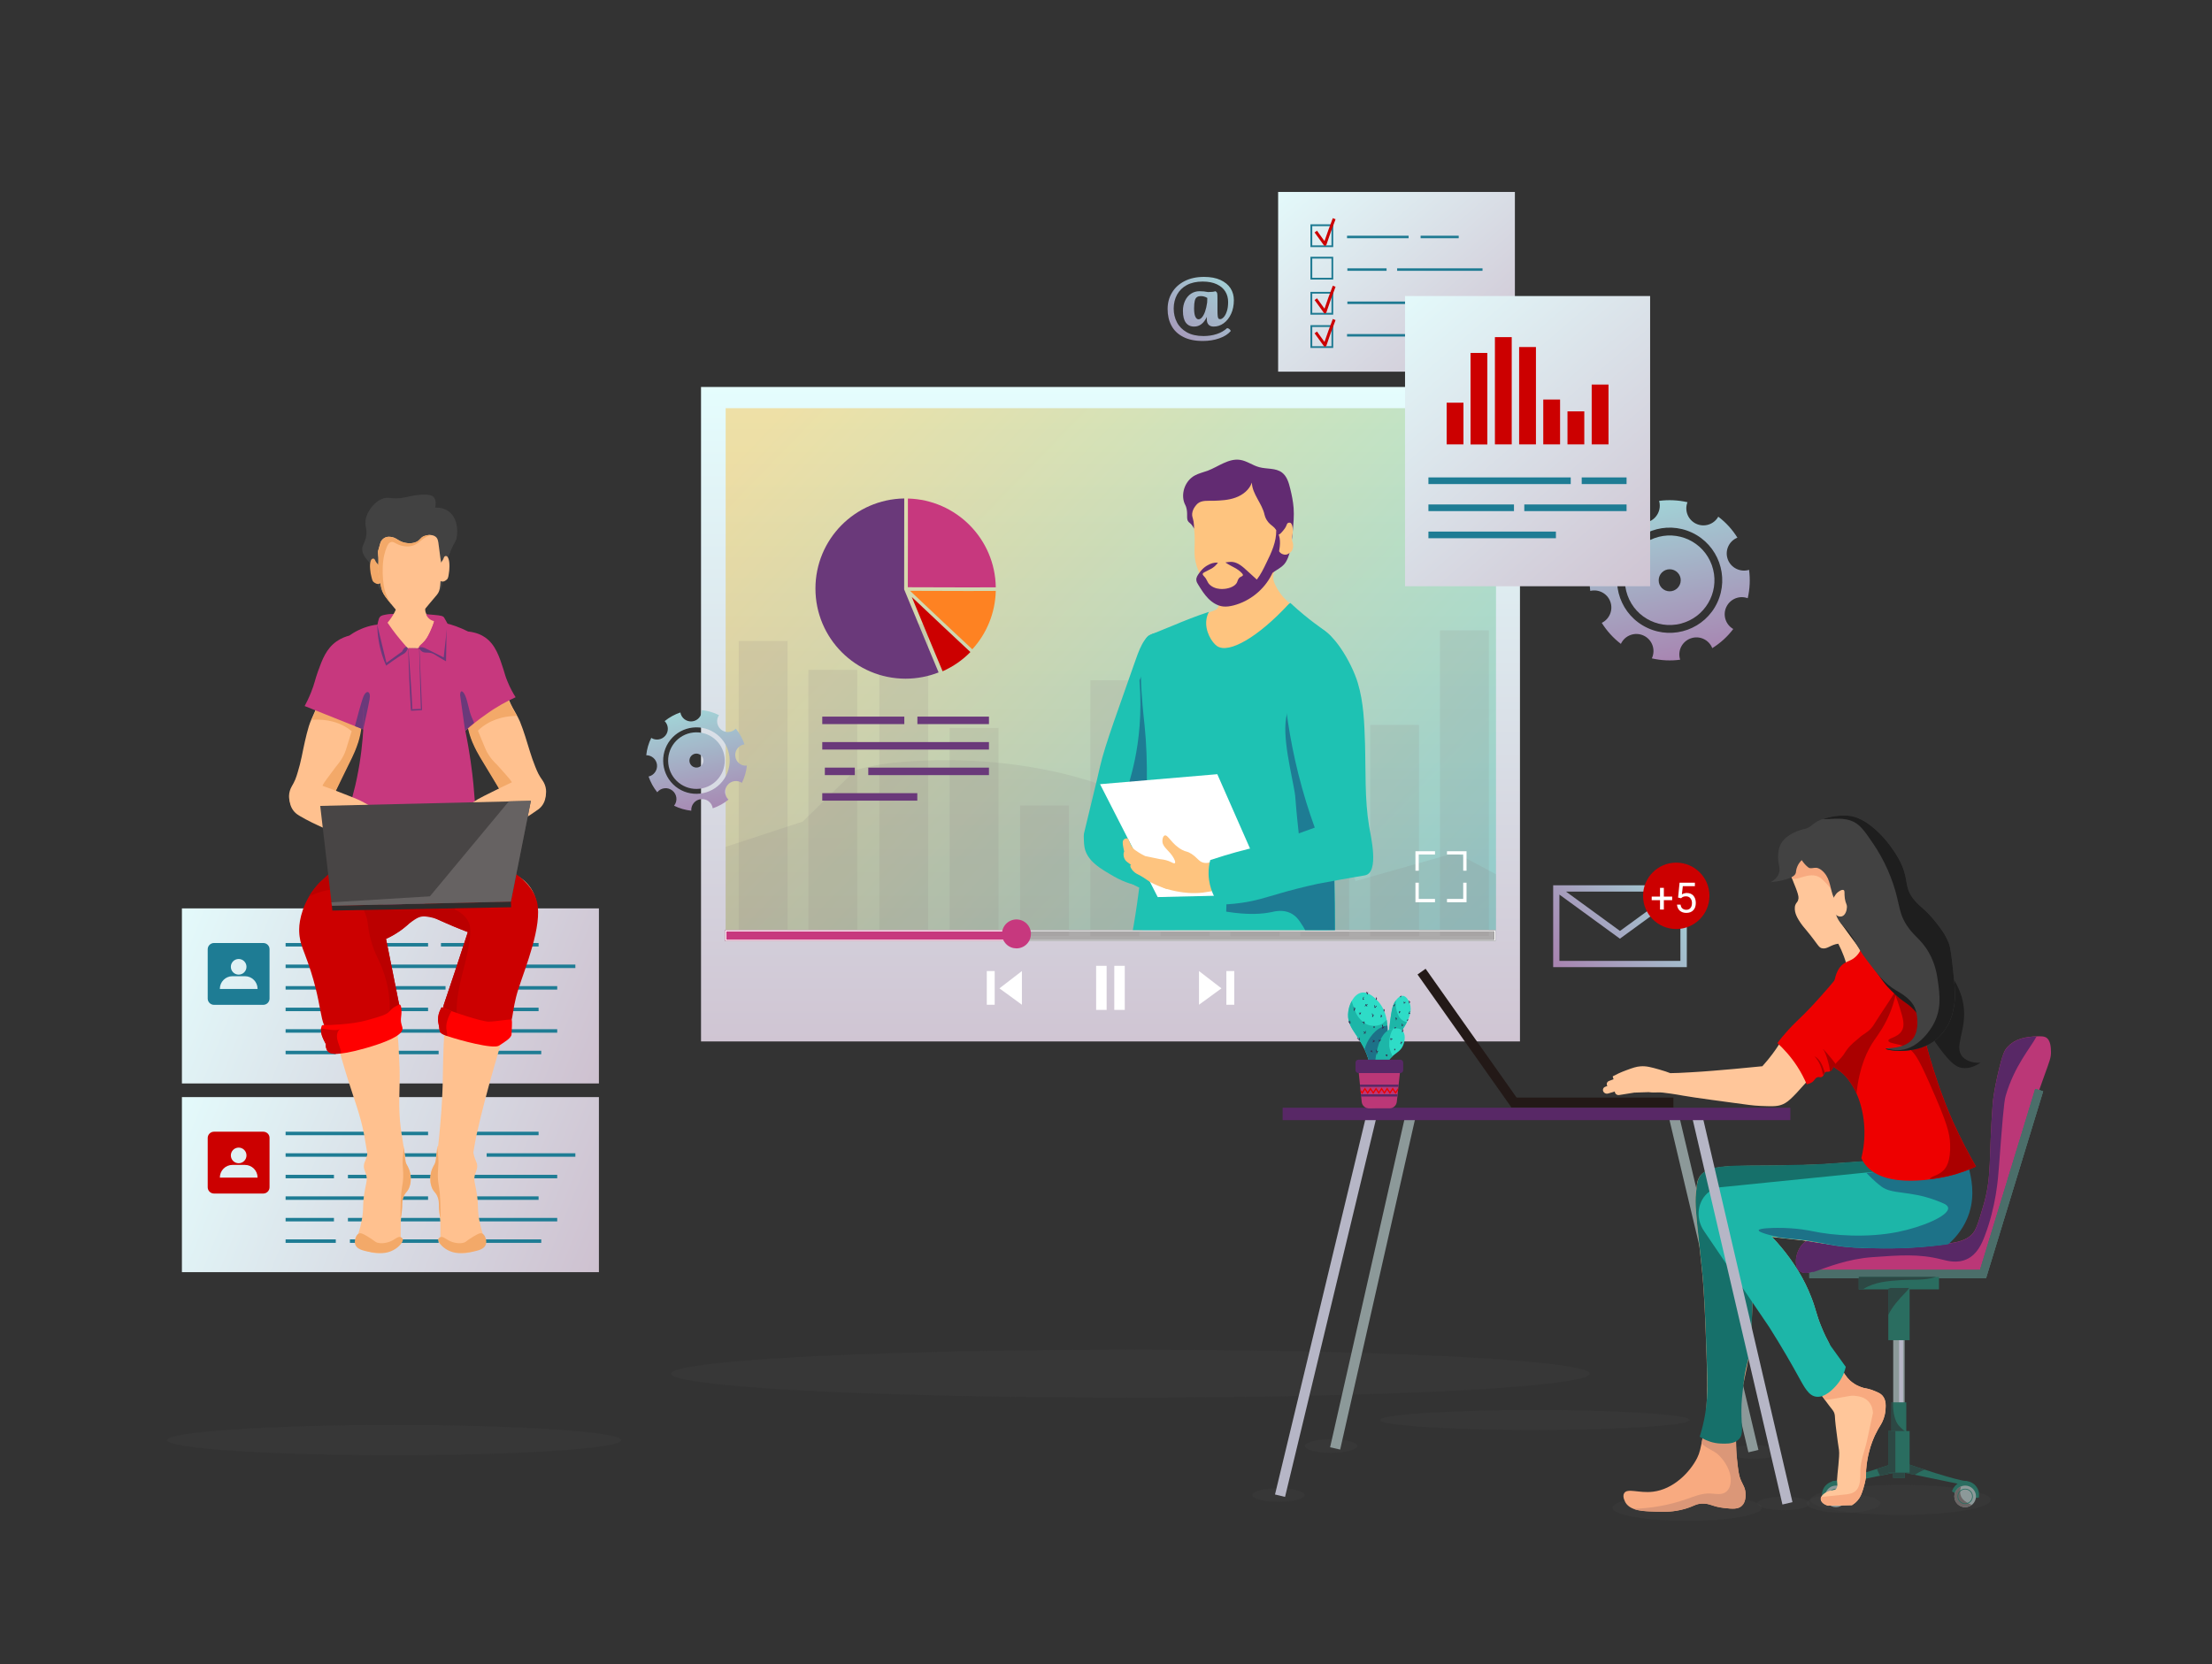 <?xml version="1.0" encoding="utf-8"?>
<!-- Generator: Adobe Illustrator 25.0.0, SVG Export Plug-In . SVG Version: 6.00 Build 0)  -->
<svg version="1.1" id="Ñëîé_1" xmlns="http://www.w3.org/2000/svg" xmlns:xlink="http://www.w3.org/1999/xlink" x="0px" y="0px"
	 viewBox="0 0 2658.1 2000" style="enable-background:new 0 0 2658.1 2000;" xml:space="preserve">
<rect x="0" y="0" width="2658.1" height="2000" fill="#333333" stroke="none"/>
<style type="text/css">
	.st0{opacity:0.26;fill:#424242;}
	.st1{fill:url(#SVGID_1_);}
	.st2{fill:#1E7C94;}
	.st3{fill:url(#SVGID_2_);}
	.st4{fill:#CC0000;}
	.st5{fill:url(#SVGID_3_);}
	.st6{fill:#1E7A92;}
	.st7{fill:url(#SVGID_4_);}
	.st8{fill:url(#SVGID_5_);}
	.st9{opacity:0.37;}
	.st10{fill:url(#SVGID_6_);}
	.st11{fill:#ACAAAA;}
	.st12{opacity:0.15;fill:#8B8181;}
	.st13{opacity:0.15;}
	.st14{fill:#8B8181;}
	.st15{fill:#C7387E;}
	.st16{fill:#FFFFFF;}
	.st17{clip-path:url(#SVGID_8_);}
	.st18{fill:#1EC2B3;}
	.st19{fill:#FEC47F;}
	.st20{opacity:0.28;}
	.st21{fill:#3E3C3C;}
	.st22{fill:#000963;}
	.st23{fill:#FB945C;}
	.st24{fill:#6FDCDF;}
	.st25{fill:#3881A6;}
	.st26{fill:#622B72;}
	.st27{fill:#6A397A;}
	.st28{fill:#FE8222;}
	.st29{fill:url(#SVGID_9_);}
	.st30{fill:url(#SVGID_10_);}
	.st31{fill:url(#SVGID_11_);}
	.st32{fill:url(#SVGID_12_);}
	.st33{fill:url(#SVGID_13_);}
	.st34{fill:url(#SVGID_14_);}
	.st35{fill:#FFC18F;}
	.st36{fill:#F3A969;}
	.st37{fill:#BB0000;}
	.st38{fill:#FF0000;}
	.st39{fill:url(#SVGID_15_);}
	.st40{fill:#C22170;stroke:#96004F;stroke-width:0.551;stroke-miterlimit:10;}
	.st41{fill:#484545;}
	.st42{fill:#2E2C2C;}
	.st43{fill:#666262;}
	.st44{fill:#424242;}
	.st45{fill:#2A6D60;}
	.st46{fill:#8C9999;}
	.st47{fill:none;stroke:#2A6D60;stroke-width:0.884;stroke-miterlimit:10;}
	.st48{fill:#BB3777;}
	.st49{fill:#4B6E6A;}
	.st50{fill:#B6B6C6;}
	.st51{fill:#2D4844;}
	.st52{fill:#6B6565;}
	.st53{fill:#582866;}
	.st54{fill:#F8AA80;}
	.st55{fill:#DB9778;}
	.st56{fill:#16706A;}
	.st57{fill:#FFC69A;}
	.st58{fill:#1DB6A8;}
	.st59{fill:#1D7288;}
	.st60{fill:#EE0000;}
	.st61{fill:#AA0000;}
	.st62{fill:#FA9C4E;}
	.st63{fill:#1E1E1E;}
	.st64{fill:#231917;}
	.st65{fill:#2EDCC7;}
	.st66{fill:#351741;}
</style>
<ellipse class="st0" cx="1358.4" cy="1651" rx="552" ry="28.9"/>
<ellipse class="st0" cx="473.7" cy="1730.9" rx="273" ry="18.2"/>
<ellipse class="st0" cx="1844.4" cy="1706.7" rx="186" ry="12"/>
<g>
	<linearGradient id="SVGID_1_" gradientUnits="userSpaceOnUse" x1="183.108" y1="1081.185" x2="720.359" y2="1298.722">
		<stop  offset="0" style="stop-color:#E5FEFE"/>
		<stop  offset="1" style="stop-color:#CEC1D0"/>
	</linearGradient>
	<rect x="218.6" y="1091.8" class="st1" width="501.1" height="210.4"/>
	<g>
		<g>
			<g>
				<g>
					<rect x="343.2" y="1133.4" class="st2" width="171.2" height="4.2"/>
					<rect x="529.9" y="1133.4" class="st2" width="117.3" height="4.2"/>
				</g>
			</g>
			<g>
				<g>
					<rect x="343.2" y="1159.3" class="st2" width="101.3" height="4.2"/>
					<rect x="461.5" y="1159.3" class="st2" width="106.6" height="4.2"/>
					<rect x="584.8" y="1159.3" class="st2" width="106.6" height="4.2"/>
				</g>
			</g>
			<g>
				<g>
					<rect x="343.2" y="1262.9" class="st2" width="60.3" height="4.2"/>
					<rect x="420.5" y="1262.9" class="st2" width="106.6" height="4.2"/>
					<rect x="543.8" y="1262.9" class="st2" width="106.6" height="4.2"/>
				</g>
			</g>
			<g>
				<g>
					<rect x="343.2" y="1185.2" class="st2" width="58.1" height="4.2"/>
					<rect x="552.3" y="1185.2" class="st2" width="117.3" height="4.2"/>
					<rect x="418.1" y="1185.2" class="st2" width="117.3" height="4.2"/>
				</g>
			</g>
			<g>
				<g>
					<rect x="343.2" y="1237" class="st2" width="58.1" height="4.2"/>
					<rect x="552.3" y="1237" class="st2" width="117.3" height="4.2"/>
					<rect x="418.1" y="1237" class="st2" width="117.3" height="4.2"/>
				</g>
			</g>
			<g>
				<g>
					<rect x="343.2" y="1211.1" class="st2" width="171.2" height="4.2"/>
					<rect x="529.9" y="1211.1" class="st2" width="117.3" height="4.2"/>
				</g>
			</g>
		</g>
		<path class="st2" d="M316.4,1133.4h-59.3c-4.1,0-7.5,3.4-7.5,7.5v59.3c0,4.1,3.4,7.5,7.5,7.5h59.3c4.1,0,7.5-3.4,7.5-7.5V1141
			C324,1136.8,320.6,1133.4,316.4,1133.4z M286.8,1152.6c5.2,0,9.4,4.2,9.4,9.4s-4.2,9.4-9.4,9.4s-9.4-4.2-9.4-9.4
			S281.6,1152.6,286.8,1152.6z M309.4,1188.6h-45.2v-0.2c0-8.3,6.8-15.1,15.1-15.1h15.1c8.3,0,15.1,6.8,15.1,15.1V1188.6z"/>
	</g>
</g>
<g>
	<linearGradient id="SVGID_2_" gradientUnits="userSpaceOnUse" x1="183.108" y1="1307.95" x2="720.359" y2="1525.487">
		<stop  offset="0" style="stop-color:#E5FEFE"/>
		<stop  offset="1" style="stop-color:#CEC1D0"/>
	</linearGradient>
	<rect x="218.6" y="1318.6" class="st3" width="501.1" height="210.4"/>
	<g>
		<g>
			<g>
				<g>
					<rect x="343.2" y="1360.2" class="st2" width="171.2" height="4.2"/>
					<rect x="529.9" y="1360.2" class="st2" width="117.3" height="4.2"/>
				</g>
			</g>
			<g>
				<g>
					<rect x="343.2" y="1386.1" class="st2" width="101.3" height="4.2"/>
					<rect x="461.5" y="1386.1" class="st2" width="106.6" height="4.2"/>
					<rect x="584.8" y="1386.1" class="st2" width="106.6" height="4.2"/>
				</g>
			</g>
			<g>
				<g>
					<rect x="343.2" y="1489.6" class="st2" width="60.3" height="4.2"/>
					<rect x="420.5" y="1489.6" class="st2" width="106.6" height="4.2"/>
					<rect x="543.8" y="1489.6" class="st2" width="106.6" height="4.2"/>
				</g>
			</g>
			<g>
				<g>
					<rect x="343.2" y="1412" class="st2" width="58.1" height="4.2"/>
					<rect x="552.3" y="1412" class="st2" width="117.3" height="4.2"/>
					<rect x="418.1" y="1412" class="st2" width="117.3" height="4.2"/>
				</g>
			</g>
			<g>
				<g>
					<rect x="343.2" y="1463.8" class="st2" width="58.1" height="4.2"/>
					<rect x="552.3" y="1463.8" class="st2" width="117.3" height="4.2"/>
					<rect x="418.1" y="1463.8" class="st2" width="117.3" height="4.2"/>
				</g>
			</g>
			<g>
				<g>
					<rect x="343.2" y="1437.9" class="st2" width="171.2" height="4.2"/>
					<rect x="529.9" y="1437.9" class="st2" width="117.3" height="4.2"/>
				</g>
			</g>
		</g>
		<path class="st4" d="M316.4,1360.2h-59.3c-4.1,0-7.5,3.4-7.5,7.5v59.3c0,4.1,3.4,7.5,7.5,7.5h59.3c4.1,0,7.5-3.4,7.5-7.5v-59.3
			C324,1363.6,320.6,1360.2,316.4,1360.2z M286.8,1379.3c5.2,0,9.4,4.2,9.4,9.4c0,5.2-4.2,9.4-9.4,9.4s-9.4-4.2-9.4-9.4
			C277.4,1383.5,281.6,1379.3,286.8,1379.3z M309.4,1415.4h-45.2v-0.2c0-8.3,6.8-15.1,15.1-15.1h15.1c8.3,0,15.1,6.8,15.1,15.1
			V1415.4z"/>
	</g>
</g>
<g>
	<g>
		<g>
			<linearGradient id="SVGID_3_" gradientUnits="userSpaceOnUse" x1="1543.87" y1="183.766" x2="1804.642" y2="484.657">
				<stop  offset="0" style="stop-color:#E5FEFE"/>
				<stop  offset="1" style="stop-color:#CEC1D0"/>
			</linearGradient>
			<rect x="1535.9" y="230.7" class="st5" width="284.5" height="216"/>
		</g>
		<g>
			<g>
				<path class="st6" d="M1602.1,336h-27.4v-27.4h27.4V336z M1576.9,333.9h23.1v-23.1h-23.1V333.9z"/>
			</g>
			<g>
				<g>
					<path class="st6" d="M1602.1,297h-27.4v-27.4h27.4V297z M1576.9,294.9h23.1v-23.1h-23.1V294.9z"/>
				</g>
				<g>
					<path class="st4" d="M1592.2,295.4c-0.6,0-1.1-0.3-1.4-0.7l-11.1-15.3l2.9-2.1l9,12.5c3.1-9.2,6.5-18.5,10-27.6l3.3,1.3
						c-3.9,10.1-7.6,20.4-11,30.7c-0.2,0.6-0.8,1.1-1.4,1.2C1592.4,295.4,1592.3,295.4,1592.2,295.4z"/>
				</g>
			</g>
			<g>
				<path class="st6" d="M1602.1,378.2h-27.4v-27.4h27.4V378.2z M1576.9,376h23.1v-23.1h-23.1V376z"/>
			</g>
			<g>
				<path class="st4" d="M1592.2,376.6c-0.6,0-1.1-0.3-1.4-0.7l-11.1-15.3l2.9-2.1l9,12.5c3.1-9.2,6.5-18.5,10-27.6l3.3,1.3
					c-3.9,10.1-7.6,20.4-11,30.7c-0.2,0.6-0.8,1.1-1.4,1.2C1592.4,376.6,1592.3,376.6,1592.2,376.6z"/>
			</g>
			<g>
				<rect x="1618.7" y="283.3" class="st6" width="74" height="3"/>
			</g>
			<g>
				<g>
					<path class="st6" d="M1602.1,418.2h-27.4v-27.4h27.4V418.2z M1576.9,416.1h23.1V393h-23.1V416.1z"/>
				</g>
				<g>
					<path class="st4" d="M1592.2,416.6c-0.6,0-1.1-0.3-1.4-0.7l-11.1-15.3l2.9-2.1l9,12.5c3.1-9.2,6.5-18.5,10-27.6l3.3,1.3
						c-3.9,10.1-7.6,20.4-11,30.7c-0.2,0.6-0.8,1.1-1.4,1.2C1592.4,416.6,1592.3,416.6,1592.2,416.6z"/>
				</g>
			</g>
			<g>
				<rect x="1618.7" y="401.5" class="st6" width="99.8" height="3"/>
			</g>
			<g>
				<rect x="1619.1" y="322.5" class="st6" width="47.1" height="3"/>
			</g>
			<g>
				<rect x="1619.1" y="362.4" class="st6" width="74" height="3"/>
			</g>
			<g>
				<rect x="1707.1" y="283.3" class="st6" width="45.8" height="3"/>
			</g>
			<g>
				<rect x="1730.5" y="401.5" class="st6" width="50.7" height="3"/>
			</g>
			<g>
				<rect x="1678.9" y="322.5" class="st6" width="102.6" height="3"/>
			</g>
			<g>
				<rect x="1707.5" y="362.4" class="st6" width="65.5" height="3"/>
			</g>
		</g>
	</g>
	<linearGradient id="SVGID_4_" gradientUnits="userSpaceOnUse" x1="1334.492" y1="452.454" x2="1334.492" y2="1308.098">
		<stop  offset="0" style="stop-color:#E5FEFE"/>
		<stop  offset="1" style="stop-color:#CEC1D0"/>
	</linearGradient>
	<rect x="842.4" y="465.1" class="st7" width="984.1" height="786.6"/>
	<g>
		<linearGradient id="SVGID_5_" gradientUnits="userSpaceOnUse" x1="1484.799" y1="323.741" x2="1395.525" y2="433.846">
			<stop  offset="0" style="stop-color:#A1DADA"/>
			<stop  offset="1" style="stop-color:#A885B1"/>
		</linearGradient>
		<path class="st8" d="M1479,397.8c-3.1,3.7-7.6,6.7-13.7,8.8c-6.1,2.2-12.8,3.2-20,3.2c-9.4,0-17.2-1.6-23.5-4.9
			c-6.3-3.2-11-7.7-14.1-13.5c-3.1-5.8-4.6-12.4-4.6-20c0-7.2,1.7-13.8,5.2-19.6c3.5-5.9,8.5-10.5,15.1-13.9
			c6.6-3.4,14.4-5.1,23.4-5.1c7.8,0,14.4,1.2,19.8,3.7c5.4,2.5,9.4,5.8,12.1,10c2.7,4.2,4,9,4,14.3c0,6.1-1.1,11.6-3.3,16.4
			c-2.2,4.8-5.2,8.6-8.9,11.3c-3.7,2.7-7.7,4-12.1,4c-2.7,0-4.7-0.8-6.1-2.3c-1.4-1.5-2.1-3.7-2.1-6.4v-2.9
			c-3.6,7.7-8.7,11.6-15.2,11.6c-4.4,0-7.7-1.6-10-4.7c-2.3-3.1-3.5-7.8-3.5-14.2c0-4.5,0.9-8.6,2.6-12.2c1.7-3.6,4.1-6.4,7.1-8.4
			c3-2,6.4-3,10.1-3c3.6,0,7.1,0.3,10.4,1c3.9,0,6.9-0.3,8.9-1c1,0.5,1.7,1.3,2,2.3c0.3,1,0.4,3.1,0.4,6.3V373c0,3.2,0.1,5.5,0.3,7
			c0.2,1.5,0.5,2.4,0.9,2.9c0.4,0.5,1.2,0.7,2.1,0.7c1.3,0,2.6-0.8,4.1-2.3c1.5-1.6,2.8-3.9,3.8-7c1.1-3.1,1.6-6.9,1.6-11.4
			c0-4.6-1.1-8.8-3.3-12.4c-2.2-3.7-5.6-6.6-10.2-8.8c-4.6-2.2-10.3-3.3-17.1-3.3c-7.4,0-13.8,1.4-19,4.2
			c-5.2,2.8-9.1,6.7-11.8,11.6c-2.6,4.9-4,10.5-4,16.6c0,6.1,1.3,11.6,3.9,16.6c2.6,5,6.6,9,11.9,12c5.4,3,12,4.5,20,4.5
			c5.7,0,11-0.8,15.9-2.4c4.9-1.6,9.1-4,12.6-7.2C1477,394.9,1478.3,396.1,1479,397.8z M1444.3,381.5c1.4-1.6,2.7-3.9,3.8-7
			c1.1-3.1,1.9-6.7,2.5-10.9l0.2-5.5c-2.5-1.5-5-2.2-7.7-2.2c-2.1,0-3.7,0.4-4.9,1.3c-1.2,0.9-2,2.3-2.5,4.4
			c-0.5,2.1-0.8,5.1-0.8,8.9c0,4.6,0.5,8,1.5,10.1c1,2.1,2.3,3.2,3.9,3.2C1441.5,383.8,1442.9,383.1,1444.3,381.5z"/>
	</g>
	<g class="st9">
		<g>
			<linearGradient id="SVGID_6_" gradientUnits="userSpaceOnUse" x1="974.509" y1="454.262" x2="1732.086" y2="1190.195">
				<stop  offset="0" style="stop-color:#FFB416"/>
				<stop  offset="1" style="stop-color:#1EC2B3"/>
			</linearGradient>
			<rect x="872" y="490.6" class="st10" width="925.7" height="627.3"/>
		</g>
	</g>
	<g>
		<g>
			<rect x="872" y="1118.7" class="st11" width="924.3" height="11.6"/>
			<g>
				<path d="M1795.6,1119.4v10.1H872.8v-10.1H1795.6L1795.6,1119.4z M1797,1117.9H871.3v13H1797V1117.9L1797,1117.9z"/>
			</g>
		</g>
	</g>
	<path class="st12" d="M1797.7,1050.8v67.1H872v-100.1c30.9-10.1,61.7-20.2,92.6-30.3c21.1-20.6,42.2-41.3,63.4-61.9
		c18-5.1,35.2-8.1,51.4-9.5c168.5-14.5,301.7,38.2,338.3,81.7c20.7-9.5,41.5-18.9,62.2-28.4c18-0.5,36.1-0.9,54.1-1.4
		c25.3,16.2,50.5,32.5,75.8,48.7c6.4,14.1,12.9,28.1,19.3,42.2c40-11.4,80.1-22.7,120.1-34.1
		C1765.3,1033.5,1781.5,1042.2,1797.7,1050.8z"/>
	<g class="st13">
		<rect x="1056.7" y="749.9" class="st14" width="58.7" height="375.1"/>
		<rect x="971.4" y="805.1" class="st14" width="58.7" height="319.9"/>
		<rect x="887.7" y="770.4" class="st14" width="58.7" height="354.7"/>
		<rect x="1141.2" y="875" class="st14" width="58.7" height="250.1"/>
		<rect x="1225.8" y="968.1" class="st14" width="58.7" height="156.9"/>
		<rect x="1310.3" y="817.6" class="st14" width="58.7" height="307.5"/>
		<rect x="1394.8" y="894.3" class="st14" width="58.7" height="230.8"/>
		<rect x="1478.7" y="1001.2" class="st14" width="58.7" height="123.9"/>
		<rect x="1562.6" y="897" class="st14" width="58.7" height="228.1"/>
		<rect x="1646.5" y="871.3" class="st14" width="58.7" height="253.8"/>
		<rect x="1730.4" y="757.6" class="st14" width="58.7" height="367.4"/>
	</g>
	<g>
		<g>
			<rect x="871.3" y="1117.9" class="st15" width="356.4" height="13"/>
		</g>
	</g>
	<g>
		<g>
			<g>
				<path class="st16" d="M1795.6,1119.4v10.1H872.8v-10.1H1795.6L1795.6,1119.4z M1797,1117.9H871.3v13H1797V1117.9L1797,1117.9z"
					/>
			</g>
		</g>
	</g>
	<g>
		<defs>
			<rect id="SVGID_7_" x="871.9" y="490.6" width="925.7" height="627.3"/>
		</defs>
		<clipPath id="SVGID_8_">
			<use xlink:href="#SVGID_7_"  style="overflow:visible;"/>
		</clipPath>
		<g class="st17">
			<g>
				<path class="st18" d="M1410.9,783.2c0.9,5.6,1.3,11.1,1.5,16.6c0.2,5.4,0.2,10.8,0,16.2c-0.3,10.7-1.3,21.2-2.8,31.6
					c-1.5,10.4-3.5,20.6-5.8,30.8c-2.3,10.2-4.9,20.2-8,30.2c-1.6,5-3.2,9.9-4.9,14.9c-1.7,4.9-3.5,9.9-5.3,14.8l-10.9,29.4
					c-1.8,4.9-3.6,9.8-5.5,14.7c-0.9,2.4-1.9,4.9-2.9,7.3c-1,2.4-2,4.9-3,7.3l-3.2,7.2c-1.1,2.4-2.3,4.8-3.4,7.2
					c-2.4,4.8-4.8,9.5-7.6,14.1l-13.2-29.6l52.1,21.5c12,6.2,17.7,20.2,13.6,32.7c-3.9,12-15.9,19.8-28.7,18.6
					c-3.6-1.7-40.5-19.1-57.5-34.8c-6.5-6-9.3-11.1-10.9-15.4c-2.6-7-2.3-13.1-2-16.4c4.1-16.9,8.1-33.7,12.2-50.6
					c1.3-5.1,2.5-10.1,3.7-15.2c1.9-8.2,3.3-14.3,3.5-15.2c6.1-26.6,23.6-72.9,40.5-121.7c6.6-18.9,12.1-35.4,24.3-38.2
					c4.3-1,10.6-0.5,15.8,3.3C1411.2,770.7,1411,782,1410.9,783.2z"/>
			</g>
			<g>
				<path class="st19" d="M1431.3,596c-6.4,11.6,2.5,19.8,4.1,45.1c1,16.1-1.8,25.5,2.5,38.8c1,3.1,2.9,8.1,5.3,13.2
					c3.7,7.9,5.5,11.8,8.1,13.9c4.8,3.8,10.3,4.1,21.4,5c7.4,0.7,7.4-1.1,9.9-0.3c2.3,0.7,8.8,29,18.2,37.9
					c14.9,14,57.4-1.7,58-13.9c0.3-6.9-13.4-9.3-24.5-29.1c-3.9-6.9-4.4-10.4-4.4-13c0-10.5,8.6-15.2,14.3-23.7
					c19.8-29.1-10.9-78.3-13.4-82.5c-2.9-4.7-5.8-7-7.6-8.2c-5-3.3-11.2-4-17.2-4.5c-1.4-0.1-6.8-0.7-12-0.5
					c-18.2,0.6-49,10.4-51.6,11.3C1439,587.4,1434.3,590.6,1431.3,596z"/>
			</g>
			<g class="st20">
				<ellipse class="st21" cx="1331.3" cy="1785.7" rx="156.8" ry="27.9"/>
			</g>
			<g class="st20">
				<ellipse class="st21" cx="1552.5" cy="1787.6" rx="92.9" ry="25.1"/>
			</g>
			<g>
				<path class="st16" d="M1584.6,1724c1.6,4.4,3.2,8.7,4.6,13.1c2.3,7,4.6,13.1,5.2,20.3c0.7,8.4,0.4,16.9-0.1,25.4
					c-0.4,7.1,0.6,13.3-6.8,18.7c-0.5,0.3-1.9,1.2-3.9,2.1c-6.5,2.7-11.2,1.6-20.1,2c-5.3,0.2-10.6,1-15.8,1.8
					c-5.4,0.8-11.7,0.4-17.1-0.4c-8.3-1.3-13.3-4.7-16.8-10.8c-5.4-9.3-1.5-20.6-0.7-30.5c0.2-3-0.6-5.8-0.7-8.7
					c-0.2-3.2,1.5-6.9,2.4-10.1c1.9-7.1,3.9-14.3,5.8-21.4C1541.8,1725.1,1563.2,1724.5,1584.6,1724z"/>
			</g>
			<g>
				<path class="st22" d="M1584.7,1747.9c0,11.5,1.7,21.7-0.1,33.3c-0.8,5-1.9,10.6-7.3,13.8c-4.7,2.7-11.1,2.8-17.1,2.7
					c-7.4-0.1-14.7-0.1-22.1-0.2c-2.8,0-5.8-0.1-8.1-1.3c-1.8-0.9-2.9-2.4-3.8-3.9c-6.4-10.3-7.5-21.9-7.5-33.1
					c0-9.1-2.5-18.2-1.9-27.3c0.1-1.7,0.4-5.1,3.2-7.8c1.7-1.6,4.3-2.5,6.7-3.4c11.1-3.8,23.2-7.8,34.9-5.4
					c10.5,2.1,18.6,1.7,23,6.6C1589.4,1727.4,1584.7,1731.9,1584.7,1747.9z"/>
			</g>
			<g>
				<path class="st2" d="M1401.6,1050c5.3-12.8-0.8-27.4-13.6-32.7l-28.6-11.8c0.2-0.4,0.4-0.9,0.6-1.3l3.2-7.2c1.1-2.4,2-4.9,3-7.3
					c1-2.4,2-4.9,2.9-7.3c1.9-4.9,3.6-9.8,5.5-14.7l10.9-29.4c1.8-4.9,3.6-9.8,5.3-14.8c1.8-4.9,3.4-9.9,4.9-14.9
					c3.1-10,5.7-20,8-30.2c2.3-10.2,4.3-20.4,5.8-30.8c1.5-10.4,2.5-20.9,2.8-31.6c0.1-2.9,0.1-5.8,0.1-8.8
					c-0.1,0.1-0.3,0.2-0.5,0.3c-7.7,3.9-17.4-8.9-26.4-8.2c-4,0.3-9.8,3.5-16.2,18.3c3.2,41.1-1,73.2-5.5,95.2
					c-4.7,22.9-9.4,33.2-13.9,57.5c-6.5,35.1-6,64.6-4.6,84.1l19.8,7.8l4.1,1.6C1382,1068.7,1396.4,1062.6,1401.6,1050z"/>
			</g>
			<g>
				<g>
					<path class="st22" d="M1256,1765c14.3-6.3,27.8-7.5,39.9-11.4c16.2-5.3,14.8-11.9,38.8-24.6c9-4.8,16.8-8,22.1-10
						c0.9-4.3,1.9-8.6,2.8-13c3.6,3.6,11,10.1,22.6,13.8c19.2,6.2,36.2,0.6,40.6-1c0.5,1.7,1.2,4.3,1.5,7.5
						c0.5,4.8-0.2,6.7-0.2,10.3c0,8.3,3.3,8.6,3.4,15.7c0,2.6,0.1,9.3-4.8,13.6c-5.1,4.5-14.9,5.8-14.9,5.8
						c-30.4,9.2-64.3,17.2-101.5,22.7c-8.1,1.2-16.1,2.2-23.9,3.1c-3.2-0.4-24.9-3.3-34.6-9.5c-1.8-1.1-5.3-3.3-5.8-6.9
						c-0.3-2.1,0.6-4,1.3-5.4C1246.6,1769.3,1253.4,1766.1,1256,1765z"/>
				</g>
				<g>
					<path class="st16" d="M1242.6,1782.6c0.6,0.1,0.9,0.9,1.1,1.4c1.4,2.8,5.2,4.2,11.5,5.7c7.2,1.7,13.3,2.5,22.3,3.5
						c5.3,0.6,8,1,9.3,1c20.1,1,36.5-3.1,48.3-6.2c18.4-4.8,25.3-9.3,46.3-12.7c5.7-0.9,10.5-1.4,13.7-1.7c0,0,4-0.4,11.1-1.9
						c6.6-1.4,9.9-2.2,13.1-4.2c2-1.2,6-4.2,8.4-10.5c0.7,2.6,1.3,6.5,0.7,11.2c0,0-0.7,5.2-3.2,10c-5.6,10.6-40.1,12.7-79.4,19.2
						c-23.3,3.9-36.4,7.3-58.7,6.1c-8.3-0.5-15.2-1.4-19.9-2.2c-7.9-0.8-14-2.6-18.1-4.2c-8.7-3.3-9.7-5.7-10-6.6
						C1238.2,1786.9,1241.1,1782.4,1242.6,1782.6z"/>
				</g>
				<g>
					<g>
						<path class="st16" d="M1357.5,1741c-0.2,0-0.4,0-0.7-0.1c-11.4-2.8-21.4-14.9-21.8-15.4c-0.9-1.1-0.6-2.6,0.6-3.4
							c1.2-0.8,2.9-0.6,3.7,0.5c0.1,0.1,9.3,11.3,19,13.6c1.4,0.4,2.3,1.7,1.9,3C1359.8,1740.3,1358.7,1741,1357.5,1741z"/>
					</g>
				</g>
				<g>
					<g>
						<path class="st16" d="M1344.9,1753.2c-0.2,0-0.4,0-0.7-0.1c-11.4-2.8-21.4-14.9-21.8-15.4c-0.9-1.1-0.6-2.6,0.6-3.4
							c1.2-0.8,2.9-0.6,3.7,0.5c0.1,0.1,9.3,11.3,19,13.6c1.4,0.4,2.3,1.7,1.9,3C1347.2,1752.5,1346.1,1753.2,1344.9,1753.2z"/>
					</g>
				</g>
				<g>
					<g>
						<path class="st16" d="M1329.4,1763.6c-0.2,0-0.4,0-0.7-0.1c-11.4-2.8-21.4-14.9-21.8-15.4c-0.9-1.1-0.6-2.6,0.6-3.4
							c1.2-0.8,2.9-0.6,3.7,0.5c0.1,0.1,9.3,11.3,19,13.6c1.4,0.4,2.3,1.7,1.9,3C1331.7,1762.9,1330.6,1763.6,1329.4,1763.6z"/>
					</g>
				</g>
			</g>
			<g>
				<path class="st19" d="M1447.7,743.4c-4.1,9-11.4,16-19.1,21.9c-7.2,5.5-16.1,7.8-20.2,16.7c-2.1,4.6-2.3,9.7-2.4,14.7
					c-1.3,38-11.4,78.2-0.2,114.4c7,22.4,6,47.5,8.8,70.7c3.4,28.3,7.1,50.6,3.3,66.2c-0.4,1.6-2.8,11.1-5.8,24.2
					c-1,4.5-1.3,5.9-2.4,10.9c-1.4,6.2-3.4,15.2-6,26.2c6.2,6.8,16.4,16.2,30.6,21.6c16.4,6.2,29.1,4.2,43.8,1.6
					c60.9-10.7,97,4.9,107.7-19.7c0.7-1.6,0.8-4.6,2.5-11.3c2.1-8.4,4.4-15.1,6.2-19.7c-2.6-3.5-6.1-9-8.6-16.5
					c-2.8-8.4-3.6-15.5-3.5-26.1c0.1-23.7,0.2-35.5,0.5-39.5c4-44.8,2.7-53.4,3.8-66.5c0.4-4.2,0.6-5.2,1.3-10.7
					c3.1-25.5,1.6-30.8,5.3-41.5c7.2-20.8,13.6-39.3,4.5-61.2c-2.6-6.4-6.3-12.3-9.9-18.2c-9.2-14.9-18.6-30.7-31.6-42.7
					c-10.1-9.3-23.6-12.5-36.3-17.3c-1.4-2.6-2.8-5.6-4.2-9.1c-1.9-4.8-3.1-9.3-4-13.2c-15.6,0.4-31.2,0.8-46.8,1.2
					c0,6.1,0.3,10.9-6.3,13.4c-2.8,1.1-5.9,1.8-8,4C1449.4,739.4,1448.6,741.5,1447.7,743.4z"/>
			</g>
			<g>
				<path class="st23" d="M1447.8,845.2c-1-3.2-2.3-6.4-3.8-9.4c-0.7-1.5-1.6-3.2-2.8-4.7c-1.1-1.5-2.5-2.9-4-4
					c-1.5-1.1-3.4-1.9-5.2-2.3c-1.8-0.4-3.5-0.5-5-0.9c-3.1-0.6-6.1-1.6-9-3.1c-1.5-0.7-2.9-1.5-4.3-2.3c-1.5-0.8-2.9-1.7-4.6-2.3
					c-0.8-0.3-1.7-0.5-2.7-0.5c-1,0-1.9,0.4-2.6,0.9c-1.5,1.1-2.3,2.8-2.8,4.4c0,0.1,0,0.3,0.2,0.3c0.1,0,0.3,0,0.3-0.1
					c0.6-1.5,1.6-2.9,2.9-3.6c1.3-0.8,2.8-0.6,4.2,0.1c1.4,0.7,2.7,1.6,4.1,2.6c1.4,0.9,2.8,1.9,4.2,2.8c2.9,1.8,6.1,3.2,9.4,4.1
					c1.7,0.5,3.4,0.7,4.7,1.2c1.4,0.4,2.6,1.1,3.7,2c1.1,0.9,2,2,2.8,3.3c0.8,1.3,1.3,2.6,1.9,4.2c1.2,3.1,2.4,6.1,3.7,9.2
					c1.3,3,2.6,6.1,4,9.1c1.4,3,2.8,6.1,4.5,9c0.1,0.1,0.2,0.2,0.4,0.1c0.1-0.1,0.1-0.2,0.1-0.2c-0.3-3.4-0.9-6.7-1.6-10
					C1449.7,851.7,1448.8,848.4,1447.8,845.2z"/>
			</g>
			<g>
				<path class="st23" d="M1515.9,1037.2c0,0.6,0.2,1.1,0.2,1.1C1516.1,1038.2,1516,1037.8,1515.9,1037.2z"/>
			</g>
			<g>
				<path class="st24" d="M1581.2,1488.9c1.3-24.4,2.8-23.6,3-40.6c0.2-24.8-3-31.4-3.2-62.5c-0.1-15.6,0.7-26.9,0.9-29.3
					c1.7-24.2,6.1-40.8,7.4-52c6.7-54.6,10.1-81.9,7.9-103.6c-2-19.4-5.8-33.9-3.2-58.2c0.3-2.6,1.8-15.5,1.6-32.6
					c-0.3-26.6-4.2-31.2-7.7-32.5c-5.2-2-11.4,2.5-15.3,4.3c-28.8,13.1-60.1,21.9-92.6,23c-26.6,0.9-42.2-3.7-48.7-5.8
					c-17.6-5.9-32.6-15.8-45.4-27.9c-3.8,12.1-8.7,28.8-13.6,48.9c-7.5,30.7-12.3,58.3-14.5,74c-2.7,20.1-2.1,35.1-2.1,49.6
					c0,14.6,0.6,20,4.5,82.6c2.3,36,2.4,39.7,2.1,47.3c-0.6,14.2-2.1,24-2.6,47.1c-0.2,10.1-0.2,17.7-0.1,21.7
					c0.3,29.5,2.7,50.6,3.8,64.7c2,24.1,1.6,41,0.9,74.4c-0.6,29.7-2.9,69.2-9.5,116.4c-0.7,1.1-11.6,17.5-3.3,29.3
					c1,1.4,4.5,5.8,15,9c28.8,8.8,54.4-6.4,57.9-8.5c7-56.5,10.7-102.4,12.7-133.4c3.8-59.1,2.5-76.8,7.8-133
					c1.1-12.3,3-30.4,12.8-105.5c1.7-13.3,3.5-26.5,5.3-39.8c2.4-18.3,0.6-36.8,5.2-54.7c1.6-6.1,3.1-12.3,4.7-18.4
					c0.3-1.2,0.9-2.7,2.3-3c1.6-0.3,2.8,1.2,3.4,2.5c1.3,3.1,1.3,6.6,1.3,9.9c0,16.6,0.3,32.6,2.3,49c0.9,7.8,1.8,15.5,2.7,23.3
					c4.9,45.2,9.8,89.8,11.1,142c1.9,77.7,13.6,155,12.7,232.7c-0.1,11.1-1.3,22.4,0.9,33.4c1.3,6.2,17.4,6.1,22.7,6.1
					c11.3,0.1,22.7,0,33.8-2.1c11.1-2,21.9-6.1,30.2-13c0.3-0.3,0.6-0.5,0.7-0.9c0.2-0.6-0.2-1.2-0.5-1.8c-1.8-3.2-1.9-7.6-2.7-11.1
					c-0.8-3.9-1.6-7.8-2.4-11.7c-1.9-9.8-3.5-19.6-4.8-29.4c-1.4-9.8-3.4-26.9-5.5-121.1C1580.4,1519.2,1580.2,1506.5,1581.2,1488.9
					z"/>
			</g>
			<g>
				<path class="st25" d="M1562.3,1718c3.1-3.4,7-9.1,9.2-34.1c1.9-22.9,0-33.9-1.4-63.7c-1.5-33,0.4-31-1.4-59.3
					c-0.7-11.6-1.7-23.3-1.3-38.8c0.1-3.2,0.3-10,0.6-20.9c0.1-4.5,0.2-9.6,0.3-17c0.5-31.7,0.6-63.4-0.8-95.1
					c-0.4-8.7-1.2-6.5-1.8-12.4c-3.7-34.3,5.2-51,7.7-94.8c0.3-4.7,0.3-6.8,0.7-11.7c1.2-13.6,2.5-27,5.5-40.1
					c2.8-12.4,0.2-25.2-12.7-32.5c-6.5-3.7-14.3-5.1-21.9-6.4c-11.4-2-22.8-4-34.2-6c19.8-8.1,41.8-11.7,63.5-10.3
					c3.7,0.2,7.5,0.6,10.9,1.9c16.5,6,10.7,12.1,11.9,24.2c2.2,21.7-1.2,49-7.9,103.6c-1.4,11.1-5.8,27.8-7.4,52
					c-0.2,2.4-0.9,13.7-0.9,29.3c0.1,31,3.3,37.6,3.2,62.5c-0.1,17-1.6,16.2-3,40.6c-1,17.6-0.8,30.3-0.2,58.8
					c1.3,60.6,2.2,93.5,4.8,115.7c0.1,0.8,0.2,1.5,0.3,2.1c0,0,0,0.1,0,0.1c0,0.3,0.1,0.6,0.1,0.8c0,0,0,0,0,0.1c0,0.1,0,0.2,0,0.2
					c0,0,0,0.1,0,0.1c0,0.3,0.1,0.6,0.1,0.9c0,0,0,0,0,0c0,0.3,0.1,0.7,0.1,1c0.2,1.6,0.4,3.1,0.7,4.6c0.3,1.9,0.6,3.9,0.9,5.8
					c0,0.3,0.1,0.6,0.1,0.9c0.3,1.7,0.5,3.4,0.8,5.1c0.1,0.8,0.3,1.6,0.4,2.5c0.2,1.3,0.4,2.6,0.7,3.9c0.4,2.2,0.8,4.3,1.2,6.5
					c0,0,0,0.1,0,0.1c0.4,1.9,0.8,3.9,1.2,5.8c0.4,1.9,0.8,3.9,1.2,5.8c0.3,1.3,0.5,2.8,0.7,4.2c0.1,0.5,0.2,1,0.2,1.5
					c0.3,1.9,0.8,3.8,1.7,5.4c0,0.1,0.1,0.1,0.1,0.2c0.1,0.5,0.3,1.1,0.4,1.6c-0.1,0.4-0.4,0.6-0.7,0.9c-1.8,1.5-3.6,2.8-5.6,4
					c-3.8,2.4-8,4.3-12.3,5.8c-0.7,0.2-1.3,0.4-2,0.7c-3.3,1.1-6.8,1.9-10.2,2.5c-9.7,1.8-19.6,2.1-29.5,2.1c-1.4,0-2.8,0-4.2,0
					c-0.8,0-1.9,0-3.2,0c-0.5,0-1,0-1.6,0c-4.9-0.2-11.6-0.7-15.2-2.8c-0.4-0.2-0.8-0.5-1.1-0.8c-0.3-0.3-0.6-0.6-0.9-0.9
					c-0.4-0.5-0.6-1-0.7-1.6c-0.1-0.3-0.1-0.7-0.2-1C1517.8,1730.3,1547.1,1734.4,1562.3,1718z"/>
			</g>
			<g>
				<path class="st18" d="M1338.6,1053.4c13.8,8,25.9,10.5,30.2,11.3c10.6,1.9,19.6,1.5,25.9,0.8c11.2-18.2,16.3-40,14.5-61.2
					c-23.9-2.2-47.3-10.4-67.3-23.7c-6.1-4.1-13.3-8.8-20.2-6.5c-11.2,3.8-20,30.7-18.8,41.9
					C1304.8,1034.9,1323.9,1044.8,1338.6,1053.4z"/>
			</g>
			<g>
				<path class="st25" d="M1498,1217c-5.5,2.1-14.7,4.9-26.5,5c-13,0.2-23.2-2.9-28.9-5c1.9,10.5,3.8,24,4.9,39.7
					c0.8,11.3,1.8,25.4,0.5,43.4c-1.3,17.1-3.3,20.1-8,51.6c-1.3,8.7-2.7,19-4.3,33.1c-3.9,33.6-5,59.8-5.8,76.7
					c-1.5,35.4-0.1,37.4-1.1,84.2c-0.8,36-2.3,67.2-8.4,104.1c-6.3,37.9-12.1,49.5-22.2,58.7c-16.1,14.7-35.7,16.5-45.9,19.5
					c1.7,1.9,5.6,5.4,14.3,8.1c28.8,8.8,54.4-6.4,57.9-8.5c7-56.5,10.7-102.4,12.7-133.4c3.8-59.1,2.5-76.8,7.8-133
					c1.1-12.3,3-30.4,12.8-105.5c1.7-13.3,3.5-26.5,5.3-39.8c2.4-18.3,0.6-36.8,5.2-54.7c1.6-6.1,3.1-12.3,4.7-18.4
					c0.3-1.2,0.9-2.7,2.3-3c1.6-0.3,2.8,1.2,3.4,2.5c1.3,3.1,1.3,6.6,1.3,9.9c0,14.5,0.2,28.5,1.6,42.6c0.6-10.2,0.9-20,0.5-29.2
					c-0.4-10,2.1-20.1,7.2-29C1492.8,1230.3,1497.9,1224.1,1498,1217z"/>
			</g>
			<path class="st18" d="M1369.1,1184.2c-17.9-15.3-10.7-51.1-8.4-63.2c9-47.8,23.7-163.4,14.7-249.3c-2-19.4-11.7-100.3,5.9-108.3
				c2.5-1.2,29.1-11.8,34.2-14c0.2-0.1,1.4-0.6,3-1.3c18.1-7.3,27.8-10.6,34.2-12.7c-1.1,2.1-2.3,5-2.9,8.7
				c-2.4,14.4,6.8,28.5,12.8,32.5c14.2,9.4,49.3-10.8,86.1-50.7c0.6-0.4,1.2-0.8,1.9-1.2c11.6,10.8,21.7,18.8,29,24.3
				c13.3,9.9,21.4,14.4,24.4,24.7c1,3.6,1.3,7.4-0.3,17.3c-1.5,9.5-2.5,16.1-4.7,23.3c-2.5,7.9-5.5,13.4-5.9,14.4
				c-13.7,27.4,7.2,174.7,7.2,174.7c3.5,24.7,3.7,60.6,4.1,132.6c0.1,15-0.1,40.3-16.7,53.1c-8.3,6.4-17.2,7.4-32.4,7.5
				c-38.2,0.2-76.5,0.4-114.7,0.6c-16.6,0.1-33.4,0.2-49.4-4.2C1380.7,1190,1374.4,1188.7,1369.1,1184.2z"/>
			<g>
				<path class="st16" d="M1356.6,1010.4c-11.6-22.6-23.1-45.3-34.7-67.9l140.9-12l63.6,144.5l-135.2,3.2
					C1379.8,1055.7,1368.2,1033.1,1356.6,1010.4z"/>
			</g>
			<g>
				<path class="st22" d="M1564,1722.2c-5.4-3.8-13.6-5.4-20-2.7c-5.7,2.4-8.6,7.4-10.8,12.2c-1.5,3.3-2.8,6.8-2.8,10.3
					c0,3.8,1.4,7.4,2.8,11c1.6,4,3.1,8,4.7,12.1c1.1,2.9,3.5,6.2,4,6.1c0.3-0.1-0.4-1.1,0.1-1.8c1.8-3.1,19.3,3.9,27.6-1
					c0.8-0.5,3.4-2.2,4.9-10.2C1575.7,1751.8,1578.3,1732.2,1564,1722.2z"/>
			</g>
			<g>
				<path class="st22" d="M1347.3,1717c0.8-2,1.4-4,1.6-6.1c2.2-0.5,5.6-0.9,9.1,0.3c1.6,0.5,2.7,1.2,3.8,1.9
					c2.4,1.6,4.7,3.4,6.3,5.6c1.6,2.2,2.4,4.9,1.8,7.4c-0.9,3.7-4.6,7.1-3.7,10.8c-1.9-0.1-3.7-0.8-5-1.9c-0.4-0.4-0.8-0.8-1.3-1.1
					c-0.6-0.4-1.4-0.7-2.2-0.9c-4-1.3-7.9-3.3-11-5.9C1342.6,1723.8,1345.6,1721,1347.3,1717z"/>
			</g>
			<g>
				<g>
					<path class="st16" d="M1568.3,1748.8c-0.3,0-0.7-0.1-1-0.3c-2.5-1.8-6.7-4.2-12.4-4.9c-8.9-1.1-15.8,2.4-18.4,4
						c-0.7,0.4-1.7,0.3-2.2-0.4c-0.5-0.6-0.3-1.5,0.4-2c2.9-1.8,10.6-5.8,20.7-4.5c6.4,0.8,11.1,3.4,14,5.5c0.7,0.5,0.8,1.4,0.2,2
						C1569.2,1748.6,1568.8,1748.8,1568.3,1748.8z"/>
				</g>
			</g>
			<g>
				<g>
					<path class="st16" d="M1568.1,1757.8c-0.3,0-0.7-0.1-1-0.3c-2.5-1.8-6.7-4.2-12.4-4.9c-8.9-1.1-15.8,2.4-18.4,4
						c-0.7,0.4-1.7,0.3-2.2-0.4c-0.5-0.6-0.3-1.5,0.4-2c2.9-1.8,10.6-5.8,20.7-4.5c6.4,0.8,11.1,3.4,14,5.5c0.7,0.5,0.8,1.4,0.2,2
						C1569.1,1757.6,1568.6,1757.8,1568.1,1757.8z"/>
				</g>
			</g>
			<g>
				<g>
					<path class="st16" d="M1568.1,1766c-0.3,0-0.7-0.1-1-0.3c-2.5-1.8-6.7-4.2-12.4-4.9c-8.9-1.1-15.8,2.4-18.4,4
						c-0.7,0.4-1.7,0.3-2.2-0.4c-0.5-0.6-0.3-1.5,0.4-2c2.9-1.8,10.6-5.8,20.7-4.5c6.4,0.8,11.1,3.4,14,5.5c0.7,0.5,0.8,1.4,0.2,2
						C1569.1,1765.8,1568.6,1766,1568.1,1766z"/>
				</g>
			</g>
			<g>
				<path class="st26" d="M1439.1,605.3c4.8-4.3,13.2-3.3,18.8-3.4c9.1-0.3,18.4-0.7,27-3.9c8.6-3.1,16.5-9.4,19.4-18
					c0.5,14,12.4,25.1,15.3,38.8c0.2,0.9,0.9,3.5,2.7,6.4c2.6,4.2,5.7,6,7.7,7.8c5.2,4.5,6.4,10,5,16.5c-1.5,7.4-2.6,15.8-5,22.9
					c-0.9,2.6-2.2,4.6-2.7,7.5c-0.2,1.4,0.4,9.7-0.3,10.2c5.6-4.7,14.1-8.1,17.9-14.2c4.3-6.8,5.7-15,6.9-22.9
					c0.7-4.7,1.1-9.4,1.6-14.1c0.9-9.4,1.8-18.9,1.1-28.3c-0.6-7.9-2.2-15.7-4.1-23.4c-1.7-7.1-4-14.8-9.8-19.2
					c-7.6-5.8-18.2-4-27.4-6.5c-8-2.1-14.9-7.6-23.1-8.8c-13.8-2-26,8.2-39,13.1c-5.2,1.9-10.8,3.1-15.6,5.8
					c-10.6,5.9-16.2,19.6-12.8,31.4c1.1,3.8,2.4,4.2,3.3,9c1.4,7.5-0.8,12,2.4,15.4c1,1.1,2.2,1.6,3.9,3.8c1.3,1.6,2,3.2,2.5,4.3
					c0.1-2.4,0-5.3-0.5-8.5c-0.9-5.1-2.1-6.3-1.7-9.8c0.4-3.6,2.1-6.4,2.9-7.6C1435.5,609.6,1437.1,607.1,1439.1,605.3z"/>
			</g>
			<g>
				<g>
					<g>
						<path class="st19" d="M1403.9,1068.6c-0.8,0-2.2-0.2-3.7-0.8c-3.3-1.1-6.4-2.3-9.3-3.5c-13-5.5-11.9-7.5-24.1-13.7
							c-0.9-0.4-4.6-2.3-7.1-6.3c-0.6-0.9-2-3.2-1.2-4.5c0.7-1,2.5-1,4.3-0.9c3,0.1,5.3,0.8,5.8,1.1c3.3,1.5,6.6,3.1,9.8,4.6
							c2.8,1.3,5.7,2.7,8.8,3.3c1.4,0.3,2.7,0.1,4.1,0.6c1.7,0.6,3.4,1.9,5,2.8c3.6,2,7.1,4,10.7,6c2,1.1,3.1,3.1,3.3,5.2
							c0.1,1.6-0.5,3-0.7,3.5c-0.3,0.6-0.6,1.2-1.2,1.7C1407.1,1068.7,1405.4,1068.6,1403.9,1068.6z"/>
					</g>
				</g>
				<g>
					<g>
						<path class="st19" d="M1394.1,1060.6c-0.9,1-2.3,1-2.5,1c-1.6,0-3.1-0.9-4-2.5c-16.6-11.2-28.8-19.7-33-23
							c-0.5-0.4-2.1-1.6-3.2-3.8c-1.9-3.8-1.4-8.6,0-9c0.5-0.2,1.1,0.4,2.5,1.4c1.5,1.1,2.6,2.2,3.3,3.1
							c11.8,8.5,23.6,16.9,35.4,25.4C1395,1056,1395.4,1059.2,1394.1,1060.6z"/>
					</g>
				</g>
				<g>
					<path class="st19" d="M1444.8,1072.9c-12.6,1.3-22.8-0.2-27.6-1c-7-1.1-12.5-2.7-15.5-3.6c-0.8-0.2-1.2-0.4-1.6-0.5
						c-6.9-2.4-10.2-6.9-15.9-12.5c-3.2-3.2-7.2-6.4-15.1-12.9c-1.5-1.2-3.1-2.5-5-4.2c-0.1-0.1-1.3-1.1-2.4-2.1
						c-5.4-4.8-8.1-7.2-9.6-10c-1.3-2.4-1.7-4.4-2.2-7.4c-0.8-4.2-1.4-7.6,0.5-9.6c1.2-1.2,3.3-1.8,4.7-1.1c1.1,0.5,1.1,1.5,2.4,4.5
						c0.9,2.2,1.9,4.5,3.7,6.6c0.9,1.1,1.8,1.8,3.1,2.8c2.1,1.5,5.9,4.1,11.8,7c5.9,1.2,11.9,2.5,17.8,3.7c5.7,0.5,9.8,1.9,12.6,3.2
						c2.3,1.1,4.5,2.4,5.3,1.6c0.2-0.2,1.2-1.2-1.2-5.7c-5-9.2-12.8-12.8-13.7-19.5c-0.4-3.1,0.5-7.1,2.6-8
						c4-1.6,8.2,10.4,20.9,17.2c5.3,2.8,5.9,1.4,11.1,4.7c7.2,4.6,8.7,8.9,14,10.6c2.7,0.8,6.7,1.1,12.3-2
						c4.8,11.4,9.5,22.9,14.3,34.3c-3,0.4-7.6,1-13.2,1.7C1447.6,1072.4,1447.8,1072.6,1444.8,1072.9z"/>
				</g>
			</g>
			<g>
				<path class="st19" d="M1550.4,628.3c-0.7-0.3-1.8-0.2-2.6,0.2c-1.2,0.7-1.6,2.1-1.8,2.7c-1,2.9-2.8,5.1-5.7,8.4
					c-3.5,4.2-5.5,2.7-7.3,5.5c-3.9,6.4,3,18.6,7.4,20.6c1,0.4,3.2,1.4,5.6,0.8c0.3-0.1,0.4-0.1,0.7-0.2c0,0,2.6-1,4.6-3
					c2.8-2.9,2.6-6.7,2.6-8.1c0-3.2-1-3.4-1.4-6.9c-0.4-3.9,0.8-4.3,1-8.9C1553.6,638.8,1553.9,629.5,1550.4,628.3z"/>
			</g>
			<g>
				<path class="st26" d="M1533.6,637.4c0.3,13.7-5.7,26.6-11.7,38.8c-3.4,7.1-6.8,14.2-11.6,20.4c-4.1-3.7-8.2-7.5-12.3-11.2
					c-4.9-4.5-10.3-9.2-16.9-10c-2.9-0.3-5.8,0.2-8.6,0.6c0.4,0.2,0.7,0.4,1.1,0.7c6.2,4.2,14.1,6.7,19,12.5c0.5,0.6,1,1.2,1,2
					c0,1.2-2,1.6-3.5,2.6c-2.4,1.7-2.8,4.3-3.6,6.1c-2.6,5.7-12,8.2-18.5,8c-1.9,0-8.6-0.2-13.8-4.7c-4-3.5-3.1-6.2-7.3-10.5
					c-0.5-0.5-2-1.9-1.6-3.2c0.3-0.7,1-1.1,1.6-1.5c3.5-2,7.3-3.5,10.6-5.7c3-2,4.6-4.3,6.1-5.9c-0.1,0-0.3,0-0.5-0.1
					c-4.7-0.5-8.5,1.3-10.8,2.5c-6.1,3-9.4,7.4-10.9,9.5c-2.2,3-4.1,5.6-3.8,9c0.2,2.1,1.3,4,2.5,5.8c3.6,5.8,7.2,11.6,12,16.4
					c4.8,4.8,10.8,8.6,17.6,9.4c4.1,0.5,8.3-0.2,12.4-1.2c19.7-5,37.1-19,46.2-37.4c4.1-8.2,6.6-17.2,8.4-26.2
					C1538.6,655,1539.5,644.5,1533.6,637.4z"/>
			</g>
			<path class="st2" d="M1587.5,1189c-2.2,1.7-4.5,3-6.8,4c-0.7-3.8-1.4-7.6-2-11.4c-1.2-7.4-1.9-12.5-2.2-17
				c-0.8-10.7-0.5-16.9-0.7-21.4c-0.3-8.2-2.9-20-13.4-35c-2.2-3.4-5.9-8-11.7-10.8c-9.2-4.4-18.6-2.1-22.6-1.2
				c-10.9,2.3-27.8,3.8-54.6-0.5c0.3-8.9,0.5-17.6,0.8-26.1c0.4-0.4,0.7-0.8,1.1-1.2c6.7-6.5,15.2-10.9,23.9-14.3
				c20.3-8.1,42.3-11.8,64.1-10.9c0.7,0,1.4,0.1,2.1,0.1c-0.4-3.6-0.9-7.5-1.4-11.9c-9.6-80.2-5.8-66.3-9.3-84.6
				c-5.9-31.6-17.2-77.5-4.5-97.8c1-1.5,2-2.8,3.1-4c8.5-9,22.3-13.9,35.7-18.6c1.7-0.1,3.3-0.3,5-0.4c-0.6,1.2-1,2-1.2,2.3
				c-13.7,27.4,7.2,174.7,7.2,174.7c3.5,24.7,3.7,60.6,4.1,132.6C1604.3,1150.8,1604.1,1176.2,1587.5,1189z"/>
			<g>
				<path class="st18" d="M1610.5,778.2c9.8,14,17.6,30.8,21.1,42.5c7.1,23.5,7.9,48.3,8.7,72.9c1,32.9-0.5,67,4.9,99.4
					c1.7,10.5,12.8,56-5.1,59.1l-28.2,4.9l-28.2,5.2c-19.1,4.2-34.3,8.2-44.5,11.2c-18.6,5.3-29.9,9.3-47.9,11.8
					c-11.2,1.6-20.5,1.9-26.4,2c-4.2-5.9-12.1-18.8-12.6-36.3c-0.2-6.7,0.8-12.6,2-17.2c12.9-4.3,23.4-7.3,30.4-9.3
					c23.3-6.5,29.8-6.8,48.9-13.2c3.9-1.3,10.1-3.5,22.5-7.9c10-3.6,18.2-6.6,23.8-8.6c-7.1-19.6-13.9-41.2-19.8-64.8
					c-10.7-42.8-16-82.2-18.2-116.1c0,0-3.5-15.8-3.5-15.8c-5.3-24.5,21.3-55.9,47.5-43.3C1594.7,758.7,1603.2,767.7,1610.5,778.2z"
					/>
			</g>
		</g>
	</g>
	
		<ellipse transform="matrix(0.83 -0.557 0.557 0.83 -418.087 871.716)" class="st15" cx="1222.2" cy="1122.3" rx="17.4" ry="17.4"/>
	<g>
		<g>
			<polygon class="st16" points="1704.9,1046.5 1704.9,1027 1724.4,1027 1724.4,1023.1 1700.9,1023.1 1700.9,1046.5 			"/>
			<polygon class="st16" points="1704.9,1060.9 1700.9,1060.9 1700.9,1084.4 1724.4,1084.4 1724.4,1080.4 1704.9,1080.4 			"/>
		</g>
		<g>
			<polygon class="st16" points="1758.3,1060.9 1758.3,1080.4 1738.8,1080.4 1738.8,1084.4 1762.3,1084.4 1762.3,1060.9 			"/>
			<polygon class="st16" points="1758.3,1046.5 1762.3,1046.5 1762.3,1023.1 1738.8,1023.1 1738.8,1027 1758.3,1027 			"/>
		</g>
	</g>
	<g>
		<g>
			<g>
				<rect x="1339" y="1160.8" class="st16" width="12.6" height="53"/>
				<rect x="1317.2" y="1160.8" class="st16" width="12.6" height="53"/>
			</g>
			<g>
				<path class="st16" d="M1440.8,1207.6v-40.5c9,6.9,18,13.8,27,20.8C1458.8,1194.4,1449.8,1201,1440.8,1207.6z"/>
				<rect x="1473.7" y="1167.1" class="st16" width="9.5" height="40.5"/>
			</g>
			<g>
				<path class="st16" d="M1228,1207.6v-40.5c-9,6.9-18,13.8-27,20.8C1210,1194.4,1219,1201,1228,1207.6z"/>
				<rect x="1185.8" y="1167.1" class="st16" width="9.5" height="40.5"/>
			</g>
		</g>
	</g>
	<g>
		<g>
			<path class="st15" d="M1090.9,705.8C1090.9,705.8,1090.9,705.8,1090.9,705.8c28.8,0.1,52.6,0.2,72.3,0.2c12.8,0,23.8,0,33.4-0.1
				c-0.8-58.2-47.6-105.3-105.6-106.7C1091.1,626.1,1091,661.9,1090.9,705.8z"/>
			<path class="st27" d="M1086.5,708.4c0-36.4,0.1-72.8,0.1-109.3c-59.1,0.9-106.7,49-106.7,108.3c0,59.8,48.5,108.3,108.3,108.3
				c14,0,27.4-2.7,39.7-7.5c-6-14.3-11.9-28.7-17.9-43C1102.2,746.4,1094.4,727.4,1086.5,708.4z"/>
			<path class="st28" d="M1093.6,710.1c33.3,31.5,57.4,54.1,74.8,70.3c17-18.6,27.5-43.2,28.2-70.2c-9.7,0-20.6,0.1-32.7,0.1
				C1143.6,710.2,1120.1,710.2,1093.6,710.1z"/>
			<path class="st4" d="M1095.7,717.6c0.2,0.6,0.5,1.1,0.7,1.7c15.8,38.5,27.6,66.8,36.3,87.5c12.6-5.6,23.9-13.4,33.4-23.1
				c-18.1-16.8-41.5-38.9-69.9-65.7C1096,717.9,1095.9,717.7,1095.7,717.6z"/>
		</g>
		<g>
			<rect x="1102.4" y="861.3" class="st27" width="86" height="9"/>
			<rect x="988.1" y="861.3" class="st27" width="98.6" height="9"/>
			<rect x="988.1" y="891.9" class="st27" width="200.3" height="9"/>
			<rect x="991.2" y="922.6" class="st27" width="36" height="9"/>
			<rect x="1043.4" y="922.6" class="st27" width="145" height="9"/>
			<rect x="988.1" y="953.3" class="st27" width="114.2" height="9"/>
		</g>
	</g>
	<g>
		
			<linearGradient id="SVGID_9_" gradientUnits="userSpaceOnUse" x1="1804.158" y1="-922.612" x2="1897.473" y2="-731.43" gradientTransform="matrix(0.972 0.235 -0.235 0.972 11.029 1056.81)">
			<stop  offset="0" style="stop-color:#A1DADA"/>
			<stop  offset="1" style="stop-color:#A885B1"/>
		</linearGradient>
		<path class="st29" d="M2076.2,672.2c-3.8-10.4,1.4-21.9,11.6-26c-6-9.6-13.7-18.2-23-25.2c-5.2,9.3-16.8,13.1-26.6,8.5
			c-9.8-4.6-14.3-16-10.4-25.9c-11.4-2.6-22.9-3.1-34.1-1.6c3,10.3-2.5,21.4-12.7,25.1c-10.3,3.7-21.6-1.3-25.8-11.2
			c-9.6,6-18.2,13.8-25.3,23.1c8.8,5.4,12.4,16.7,7.9,26.2c-4.5,9.6-15.4,14.1-25.2,10.7c-2.6,11.4-3.1,23-1.6,34.3
			c10-2.4,20.5,3,24.1,13c3.6,9.9-1,20.9-10.3,25.4c6,9.6,13.7,18.2,23,25.3c0,0,0,0,0-0.1c4.8-10.3,17-14.7,27.3-9.9
			c10.3,4.8,14.7,17,9.9,27.3c0,0,0,0,0,0.1c11.3,2.6,22.9,3.1,34,1.6c-3.4-10.5,2.1-21.8,12.6-25.6c10.4-3.8,21.9,1.4,26,11.7
			c9.6-6,18.2-13.7,25.2-23c-9.2-5.3-12.9-16.8-8.3-26.5c4.6-9.7,15.8-14.2,25.7-10.5c2.6-11.4,3.1-22.9,1.6-34.1
			C2091.4,688.1,2080,682.6,2076.2,672.2z M2063.6,724.3c-14.8,31.6-52.5,45.2-84.1,30.3c-31.6-14.8-45.2-52.5-30.3-84.1
			c14.8-31.6,52.5-45.2,84.1-30.3C2064.8,655,2078.4,692.7,2063.6,724.3z"/>
		
			<linearGradient id="SVGID_10_" gradientUnits="userSpaceOnUse" x1="1804.162" y1="-922.614" x2="1897.477" y2="-731.432" gradientTransform="matrix(0.972 0.235 -0.235 0.972 11.029 1056.81)">
			<stop  offset="0" style="stop-color:#A1DADA"/>
			<stop  offset="1" style="stop-color:#A885B1"/>
		</linearGradient>
		<path class="st30" d="M2057,679.1c-10.1-28-40.9-42.4-68.9-32.3c-28,10.1-42.4,40.9-32.3,68.9c10.1,28,40.9,42.4,68.9,32.3
			C2052.6,737.9,2067.1,707.1,2057,679.1z M2006.4,710.7c-7.3,0-13.3-6-13.2-13.3c0-7.3,6-13.3,13.3-13.2c7.3,0,13.3,6,13.2,13.3
			C2019.6,704.8,2013.7,710.7,2006.4,710.7z"/>
	</g>
	<g>
		
			<linearGradient id="SVGID_11_" gradientUnits="userSpaceOnUse" x1="739.028" y1="-396.525" x2="797.762" y2="-272.532" gradientTransform="matrix(0.972 0.235 -0.235 0.972 11.029 1056.81)">
			<stop  offset="0" style="stop-color:#A1DADA"/>
			<stop  offset="1" style="stop-color:#A885B1"/>
		</linearGradient>
		<path class="st31" d="M883.6,908.9c-0.8-7,4.1-13.3,11-14.3c-2.3-6.8-5.8-13.2-10.4-18.9c-4.6,4.9-12.3,5.6-17.6,1.3
			c-5.3-4.3-6.4-11.9-2.6-17.5c-6.6-3.3-13.6-5.3-20.7-6c0.3,6.8-4.7,12.8-11.5,13.5c-6.9,0.8-13.1-4-14.2-10.7
			c-6.8,2.3-13.2,5.8-18.9,10.4c4.6,4.6,5.2,12.1,1,17.3c-4.2,5.2-11.6,6.4-17.1,2.9c-3.3,6.6-5.3,13.7-6,20.8
			c6.5,0,12.2,4.9,12.9,11.5c0.7,6.6-3.7,12.7-10.1,14.1c2.3,6.8,5.8,13.2,10.4,18.9c0,0,0,0,0,0c4.5-5.6,12.6-6.5,18.2-2
			c5.6,4.5,6.5,12.6,2,18.2c0,0,0,0,0,0c6.6,3.3,13.6,5.2,20.7,6c-0.5-6.9,4.5-13.1,11.5-13.9c7-0.8,13.3,4.1,14.3,11
			c6.8-2.3,13.2-5.8,18.9-10.4c-4.8-4.6-5.5-12.2-1.2-17.5c4.2-5.3,11.8-6.4,17.3-2.7c3.3-6.6,5.3-13.6,6-20.7
			C890.5,921,884.3,915.9,883.6,908.9z M868.1,939.1c-13.8,17.2-39,20-56.2,6.3c-17.2-13.8-20-39-6.3-56.2c13.8-17.2,39-20,56.2-6.3
			C879.1,896.7,881.9,921.9,868.1,939.1z"/>
		
			<linearGradient id="SVGID_12_" gradientUnits="userSpaceOnUse" x1="739.032" y1="-396.527" x2="797.766" y2="-272.533" gradientTransform="matrix(0.972 0.235 -0.235 0.972 11.029 1056.81)">
			<stop  offset="0" style="stop-color:#A1DADA"/>
			<stop  offset="1" style="stop-color:#A885B1"/>
		</linearGradient>
		<path class="st32" d="M870.7,910.4c-2.1-18.7-18.9-32.1-37.6-30c-18.7,2.1-32.1,18.9-30,37.6c2.1,18.7,18.9,32.1,37.6,30
			S872.8,929,870.7,910.4z M834.9,922.3c-4.5-1.1-7.3-5.6-6.2-10.1c1.1-4.5,5.6-7.3,10.1-6.2c4.5,1.1,7.3,5.6,6.2,10.1
			C844,920.6,839.4,923.4,834.9,922.3z"/>
	</g>
	<g>
		<linearGradient id="SVGID_13_" gradientUnits="userSpaceOnUse" x1="1660.284" y1="327.978" x2="2000.81" y2="720.892">
			<stop  offset="0" style="stop-color:#E5FEFE"/>
			<stop  offset="1" style="stop-color:#CEC1D0"/>
		</linearGradient>
		<rect x="1688.4" y="355.8" class="st33" width="294.5" height="348.8"/>
		<g>
			<rect x="1796.4" y="405.2" class="st4" width="20.2" height="128.9"/>
			<rect x="1767.1" y="424.2" class="st4" width="20.2" height="110"/>
			<rect x="1738.4" y="484" class="st4" width="20.2" height="50.1"/>
			<rect x="1825.5" y="417.1" class="st4" width="20.2" height="117"/>
			<rect x="1854.5" y="480.2" class="st4" width="20.2" height="53.9"/>
			<rect x="1883.6" y="494.4" class="st4" width="20.2" height="39.7"/>
			<rect x="1912.7" y="462.2" class="st4" width="20.2" height="71.9"/>
		</g>
		<g>
			<rect x="1716.5" y="573.8" class="st2" width="171" height="8"/>
			<rect x="1900.7" y="573.8" class="st2" width="53.9" height="8"/>
			<rect x="1716.5" y="606.3" class="st2" width="102.8" height="8"/>
			<rect x="1831.7" y="606.3" class="st2" width="122.9" height="8"/>
			<rect x="1716.5" y="638.9" class="st2" width="153.2" height="8"/>
		</g>
	</g>
</g>
<g>
	<linearGradient id="SVGID_14_" gradientUnits="userSpaceOnUse" x1="2032.768" y1="1051.874" x2="1875.396" y2="1164.06">
		<stop  offset="0" style="stop-color:#A1DADA"/>
		<stop  offset="1" style="stop-color:#A885B1"/>
	</linearGradient>
	<path class="st34" d="M1866.4,1064v98.4H2027V1064H1866.4z M2011.6,1071.6l-64.9,47.3l-64.9-47.3H2011.6z M1873.9,1154.9v-79.7
		l72.7,53l72.7-53v79.7H1873.9z"/>
	<circle class="st4" cx="2014.3" cy="1076.7" r="39.9"/>
	<g>
		<path class="st16" d="M1999.4,1077.6h10v4.3h-10v11.3h-4.6v-11.3h-10v-4.3h10v-10.5h4.6V1077.6z"/>
		<path class="st16" d="M2016.5,1078.8l1.8-17.9h18.4v4.2h-14.5l-1.1,9.8c1.8-1,3.8-1.6,6-1.6c3.3,0,5.9,1.1,7.8,3.2
			c1.9,2.2,2.9,5.1,2.9,8.8c0,3.7-1,6.6-3,8.7c-2,2.1-4.8,3.2-8.4,3.2c-3.2,0-5.8-0.9-7.8-2.6c-2-1.8-3.1-4.2-3.4-7.3h4.3
			c0.3,2.1,1,3.6,2.2,4.6c1.2,1,2.7,1.6,4.7,1.6c2.1,0,3.8-0.7,5-2.2c1.2-1.4,1.8-3.4,1.8-6c0-2.4-0.7-4.3-2-5.8
			c-1.3-1.5-3-2.2-5.2-2.2c-2,0-3.5,0.4-4.7,1.3l-1.2,1L2016.5,1078.8z"/>
	</g>
</g>
<g>
	<path class="st35" d="M448.2,1131.1c0.1-6,0.4-12,1.6-18.1l-9.3,35.7l8-7.5C448.3,1137.8,448.2,1134.5,448.2,1131.1z"/>
	<path class="st35" d="M484.9,1024.6c-22.5-15.5-53.3-9.9-68.8,12.5l-39.3,56.8l-6.9,9.9c-5,7.3-6.3,17.1-2.4,25.8
		c2.4,5.4,4.6,11,6.6,16.5c2.1,5.5,4.1,11.1,6,16.6c1.9,5.6,3.7,11.1,5.5,16.7c1.8,5.6,3.5,11.2,5,16.8c3.1,11.3,5.5,22.6,8.3,34
		c1.4,5.7,2.9,11.3,4.5,16.9l2.3,8.4l2.4,8.4c0.8,2.8,1.6,5.6,2.4,8.4l2.5,8.4l2.5,8.4c0.8,2.8,1.7,5.6,2.6,8.4
		c3.5,11.2,7.4,22.3,10.9,33.4c1.8,5.6,3.4,11.2,4.9,16.8c1.5,5.6,2.8,11.3,3.8,17c1,5.7,1.9,11.5,2.9,17.2c0.5,2.9,1,5.7,1.6,8.6
		c0.3,1.4,0.6,2.8,1,4.3c0.4,1.4,0.8,2.8,1.3,4.2l1,2.8c3.6,9.7,13.7,15.6,24.2,13.7c11.7-2.2,19.3-13.4,17.1-25.1
		c-0.5-2.9-0.9-5.8-1.3-8.6c-0.4-2.9-0.8-5.8-1.3-8.7c-0.9-5.8-1.9-11.5-2.6-17.3c-0.8-5.8-1.3-11.6-1.5-17.5
		c-0.3-5.9-0.4-11.8-0.3-17.8l0.1-4.5l0.1-4.5l0.2-9c0.1-3,0.1-6,0.1-8.9c0-3,0-5.9-0.1-8.9c-0.2-5.9-0.5-11.8-0.8-17.7
		c-0.3-5.9-0.5-11.8-1-17.6c-0.5-5.8-1.4-11.6-2.7-17.3c-0.6-2.8-1.3-5.7-2.1-8.5c-0.8-2.8-1.7-5.6-2.8-8.3
		c-2.1-5.5-4.8-10.9-7.5-16.3l-2-4.1c-0.7-1.3-1.3-2.7-1.9-4.1c-1.3-2.7-2.4-5.5-3.4-8.2c-1-2.8-1.8-5.6-2.5-8.4
		c-0.2-0.7-0.3-1.4-0.5-2.1c-0.2-0.7-0.3-1.4-0.5-2.1c-0.3-1.4-0.6-2.9-0.8-4.3c-1.1-5.7-1.9-11.5-2.5-17.3c-0.3-2.5-0.4-5-0.6-7.6
		l-8,7.5l9.3-35.7c-1.2,6.2-1.5,12.2-1.6,18.1c0,3.4,0.1,6.7,0.2,10.1l42.3-39.9c2.4-2.3,4.8-5,6.7-7.8
		C513,1071,507.4,1040.2,484.9,1024.6z"/>
	<path class="st35" d="M562.7,1082.5c0.5,1.7,0.8,3.5,1.1,5.2c0.2,0.9,0.3,1.7,0.4,2.6c0.1,0.9,0.3,1.7,0.4,2.6l0.3,2.5l0.2,2.5
		l0.1,1.3l0.1,1.3l0.1,2.5c0.2,5.4,0.2,10.8-0.1,16.1l20.3,8.8L562.7,1082.5z"/>
	<path class="st35" d="M607.8,961.7c-6.8-11.9-13.5-23.8-20.3-35.7c-3.5-5.4-7-10.8-10.2-16.3c-3.3-5.8-6.5-11.8-9.1-17.9
		c-1.3-3.1-2.4-6.3-3.4-9.5c-0.9-3.2-1.8-6.5-2.6-9.8c-0.9-3.3-1.8-6.5-2.9-9.6c-1.1-3.1-2.2-6.3-4-9.2c-0.8-1.5-1.8-2.9-2.8-4.3
		c-1-1.4-2-2.9-2.9-4.3c-0.9-1.5-1.7-3-2.4-4.5c-0.7-1.5-1.2-3.1-1.8-4.7c-1.1-3.2-2.1-6.4-2.9-9.7c-0.8-3.3-1.4-6.6-1.6-10.1
		c-0.5-10.5,4.3-21,13.6-27.4c14.2-9.7,33.6-6,43.3,8.2l0.5,0.8c0.9,1.3,1.7,2.7,2.4,4.1c0.7,1.4,1.4,2.8,2,4.3
		c1.3,2.9,2.4,5.8,3.3,8.7c0.3,0.7,0.5,1.5,0.7,2.2c0.2,0.7,0.5,1.5,0.7,2.2c0.4,1.5,0.6,3.1,0.8,4.7c0.4,3.2,0.4,6.5,1,9.6
		c0.5,3.1,1.7,6.1,2.9,8.9c1.2,2.9,2.6,5.7,4.1,8.5l2.3,4.1c0.8,1.4,1.6,2.7,2.3,4.1c1.5,2.8,2.9,5.6,4.1,8.4
		c2.3,5.8,4.4,11.7,6.3,17.7c1.9,6,3.7,12.1,5.6,18.1c1.9,6.1,3.9,12,6.3,17.9c0.6,1.5,1.2,2.9,1.8,4.4c0.6,1.4,1.3,2.9,2,4.3
		c1.4,2.8,3.2,5.4,5,8c2.2,3.2,3.8,7,4.2,11.1c1.3,12.7-8,24.1-20.7,25.3l-6.2,0.6c-2.6,0.3-5.1,0.6-7.7,0.7c-2.4,0.1-4,0.1-4.9,0.1
		c-1.1,0-2-0.1-2.7-0.1C612.1,971.1,610,966.4,607.8,961.7z"/>
	<path class="st36" d="M611.7,842.6c1.2,2.9,2.6,5.7,4.1,8.5l2.3,4.1c0.8,1.4,1.6,2.7,2.3,4.1c0.2,0.4,0.4,0.7,0.6,1.1
		c-10.5,0.1-26.9,2.2-41.3,13.1c-2,1.5-3.8,3.1-5.4,4.7c2.9,7.1,5.8,14.2,8.8,21.3c4.6,11.1,12.7,18.2,13.8,19.3
		c1,1.1,6.1,6.6,12.4,13.9c4.9,5.7,6.5,7.7,6,9.8c-1.1,5.2-13.3,6.4-14.9,6.5c-10.1-16.5-18.1-29.9-23.7-39.2
		c-1.7-2.9-5.6-9.5-9.1-17.9c-1.3-3.1-2.4-6.3-3.4-9.5c-0.9-3.2-1.8-6.5-2.6-9.8c-0.4-1.6-0.9-3.3-1.4-4.9l49.3-31
		C610.1,838.7,610.9,840.7,611.7,842.6z"/>
	<path class="st35" d="M621.5,1052.7l-75.9-39.8c-0.9-0.5-2-1-3-1.4c-22.7-9.8-49.1,0.6-58.9,23.4c-9.8,22.7,0.6,49.1,23.4,58.9
		l58.3,25.2c0.3-5.3,0.4-10.7,0.1-16.1l-0.1-2.5l-0.1-1.3l-0.1-1.3l-0.2-2.5l-0.3-2.5c-0.1-0.8-0.2-1.7-0.4-2.6
		c-0.1-0.9-0.3-1.7-0.4-2.6c-0.3-1.7-0.7-3.4-1.1-5.2l23,45.3l-20.3-8.8c-0.1,1.2-0.2,2.5-0.2,3.7c-0.5,6.5-1.4,13-2.5,19.4
		c-0.6,3.2-1.2,6.4-2.1,9.5c-0.9,3.1-2,6.2-3.3,9.3c-2.6,6.1-6,12.1-9.2,18.1l-1.2,2.3l-0.6,1.1l-0.6,1.1l-1.1,2.3
		c-0.3,0.8-0.7,1.5-1,2.3c-1.3,3.1-2.5,6.2-3.4,9.3c-0.9,3.1-1.6,6.3-2.1,9.5c-0.5,3.2-1,6.4-1.5,9.7c-0.9,6.5-1.7,12.9-2.3,19.5
		l-0.4,4.9l-0.3,4.9l-0.2,2.5l-0.1,2.5l-0.3,4.9c-0.3,6.6-0.5,13.2-0.6,19.8l-0.4,19.8l-0.1,5l-0.1,4.9c-0.1,3.3-0.2,6.6-0.4,9.9
		c-0.1,3.3-0.3,6.6-0.5,9.8c-0.2,3.3-0.4,6.5-0.6,9.8l-0.8,9.8l-0.4,4.9l-0.4,4.9c-0.3,3.3-0.6,6.5-0.9,9.8c-0.3,3.2-0.7,6.5-1,9.7
		l-0.6,4.9l-0.6,4.9c-0.4,3.2-0.8,6.5-1.3,9.7l-0.5,3c-0.1,0.5-0.1,1-0.2,1.5c-1,11.9,7.8,22.3,19.7,23.3c11.9,1,22.3-7.8,23.3-19.7
		c0.3-3.3,0.7-6.5,1.1-9.7l0.7-4.8l0.8-4.8c0.5-3.2,1.1-6.4,1.7-9.6c0.6-3.2,1.2-6.4,1.9-9.6c1.4-6.4,2.9-12.7,4.4-19
		c1.6-6.3,3.2-12.6,4.8-19c1.7-6.3,3.3-12.6,5-18.9l2.6-9.5l2.7-9.4l1.3-4.7l1.4-4.7l2.7-9.4l5.5-18.8l5.5-18.8l2.8-9.4l2.8-9.4
		c3.9-12.5,8.5-24.9,12.5-37.4c0.9-3.1,2-6.3,2.8-9.4c0.9-3.1,1.8-6.3,2.6-9.5l2.5-9.5c0.8-3.2,1.5-6.3,2.3-9.5
		c0.8-3.2,1.5-6.3,2.2-9.5l1.1-4.8l1-4.8c1.3-6.4,2.5-12.8,3.4-19.2l0.1-0.5C647.1,1079.8,638.4,1061.6,621.5,1052.7z"/>
	<path class="st4" d="M546,1012.2c-23.8-12.4-42.9-5.5-53.5,9c-4.2-4.6-9.6-8.8-16.2-11.3c-23.8-8.9-50.2,7.2-61.8,19.5
		c-2.6,2.8-3.6,4.4-9.8,11.3c-13.9,15.2-16.9,15.6-23.9,23.7c-16.9,19.4-21.2,41.7-21.3,52.3c-0.1,4.4,0.5,8.7,0.5,8.7
		c0.9,7.2,3.2,13.3,6,20.6c24.8,64.5,15.1,86.4,32.2,96.3c25.7,14.9,72-20.6,82.6-29c-5.7-28.3-11.3-56.6-17-84.9
		c1.7-0.7,28.4-12.2,40.8-35.3c0.7,0.5,1.4,1.1,2.2,1.6c6.4,4.5,16.7,9.6,38.3,18.8c7,3,13,5.2,17.1,6.8
		c-10.8,33.2-19.8,60.8-28.1,84.9c-1.2,3.5-3.4,9.7-1.2,16.4c6.9,21.3,52.8,33.4,74.3,17.3c11-8.2,6.4-21.2,15.8-50.4
		c8.2-25.7,28.9-75.5,22.4-104.2C636.6,1046.3,576.7,1028.3,546,1012.2z"/>
	<path class="st35" d="M396.7,965c5.7-12.4,11.4-24.9,17-37.3c3-5.7,6-11.4,8.7-17.2c2.8-6.1,5.4-12.3,7.5-18.7
		c1-3.2,1.8-6.5,2.5-9.8c0.6-3.3,1.2-6.6,1.7-10c0.6-3.3,1.2-6.6,2-9.9c0.8-3.2,1.7-6.5,3.1-9.5c0.7-1.5,1.5-3.1,2.4-4.6
		c0.8-1.5,1.7-3,2.5-4.5c0.8-1.5,1.4-3.1,2-4.7c0.5-1.6,1-3.2,1.4-4.8c0.8-3.2,1.5-6.5,2-9.9c0.5-3.3,0.8-6.7,0.7-10.2
		c-0.4-10.5-6.1-20.6-16-26.1c-15-8.4-34-3-42.4,12.1l-0.5,0.9c-0.8,1.4-1.4,2.9-2,4.3c-0.6,1.5-1.1,2.9-1.6,4.4c-1,3-1.8,6-2.5,9
		c-0.2,0.8-0.3,1.5-0.5,2.3c-0.2,0.8-0.3,1.5-0.5,2.3c-0.3,1.5-0.4,3.1-0.4,4.7c-0.1,3.2,0.2,6.5-0.1,9.7c-0.3,3.2-1.1,6.2-2.1,9.2
		c-0.9,3-2.1,5.9-3.4,8.8l-1.9,4.3c-0.6,1.4-1.3,2.9-1.9,4.3c-1.2,2.9-2.4,5.8-3.3,8.8c-1.8,6-3.3,12-4.7,18.2
		c-1.4,6.1-2.6,12.3-3.9,18.5c-1.3,6.2-2.8,12.3-4.7,18.4c-0.4,1.5-0.9,3-1.4,4.5c-0.5,1.5-1,3-1.6,4.4c-1.2,2.9-2.7,5.7-4.3,8.4
		c-1.9,3.3-3.1,7.3-3.2,11.4c-0.1,12.8,10.1,23.2,22.9,23.4l6.2,0.1c2.6,0,5.1,0.1,7.7,0c2.4-0.1,3.9-0.2,4.9-0.3
		c1.1-0.1,2-0.3,2.7-0.4C393.2,974.7,395,969.8,396.7,965z"/>
	<path class="st36" d="M382.2,846.7c-0.9,3-2.1,5.9-3.4,8.8l-1.9,4.3c-0.6,1.4-1.3,2.9-1.9,4.3c-0.2,0.4-0.3,0.8-0.5,1.1
		c10.4-0.8,27-0.3,42.3,9.4c2.1,1.3,4,2.7,5.8,4.2c-2.3,7.3-4.5,14.6-6.8,22c-3.6,11.5-11.1,19.2-12,20.5
		c-0.9,1.2-5.4,7.1-11.1,14.9c-4.4,6.1-5.8,8.2-5.1,10.3c1.6,5.1,13.8,5.1,15.4,5.1c8.5-17.3,15.3-31.4,20.1-41.1
		c1.5-3,4.7-10,7.5-18.7c1-3.2,1.8-6.5,2.5-9.8c0.6-3.3,1.2-6.6,1.7-10c0.3-1.7,0.6-3.3,0.9-5l-51.9-26.5
		C383.4,842.7,382.8,844.7,382.2,846.7z"/>
	<path class="st37" d="M492.5,1021.2c-4.2-4.6-9.6-8.8-16.2-11.3c-23.8-8.9-50.2,7.2-61.8,19.5c-2.6,2.8-3.6,4.4-9.8,11.3
		c-13.9,15.2-16.9,15.6-23.9,23.7c-3.8,4.4-7,8.9-9.6,13.4c8.4-4.7,33.3-15,50.4-3.3c11.4,9.9,16.1,19.4,18.3,26.1
		c2.8,8.6,1.9,13.9,5,26.4c2.5,10.2,5.9,18.2,8.3,23.1c8.6,17.2,16,39.5,15.1,65.2c-0.1,2.6-0.3,5.2-0.5,7.7
		c5.9-4.1,10.6-7.7,13.1-9.7c-4.9-24.5-9.8-49.1-14.7-73.6c-0.8-3.8-1.5-7.5-2.3-11.3c1.1-0.5,13.1-5.6,24.7-15.7
		c1.5-1.4,3.9-3.4,6.9-5.5c4.1-2.8,6.7-4.6,10.4-5.4c3.4-0.7,5.9-0.3,9.9,0.4c3,0.5,7.3,1.5,12.3,3.8c4.8,2.2,10.4,4.6,17.1,7.4
		c5,2.1,9.5,3.9,13.1,5.3c0,0,0,0,0,0c1.4,0.6,2.8,1.1,3.9,1.5c-10.8,33.2-19.8,60.8-28.1,84.9c-1.2,3.5-3.4,9.7-1.2,16.4
		c0.3,0.9,0.6,1.7,1.1,2.6c10.4,3.5,19.5,6.1,19.9,5.1c0.1-0.3-0.6-0.9-0.8-1c-10.6-8.3,1.6-54.1,1.6-54.1
		c13.6-50.8,11.5-60.9,7.4-67.8c-4.4-7.3-11.2-11.2-15.7-13.2c2.2-4.4,4.5-9.4,6.9-15.1c8.4-19.9,8.7-28.1,17-32.8
		c4.9-2.8,16.3-7.1,24.5-10.1c-17.4-8.9-35.7-16.1-48.7-22.9C522.2,999.8,503.1,1006.7,492.5,1021.2z"/>
	<path class="st38" d="M587.2,1227.9c-8.5,0-44.8-12-56.2-17.3c0,0-6.4,8.2-4.1,19.3c2.3,11.1-0.9,11.4,12,15.8
		c12.9,4.4,53.6,15.5,60.6,11.1c7-4.4,15.2-9.4,15.2-13.8c0-4.4,1.2-15.8,0-17.3C613.6,1224.4,595.7,1227.9,587.2,1227.9z"/>
	<path class="st4" d="M531,1210.6c0,0-6.4,8.2-4.1,19.3c2.3,10.8-0.7,11.4,10.9,15.4c-0.4-2.7-1.2-6-1.5-9.3
		c-0.7-7.8,4.1-17.1,6.3-20.9C537.8,1213.5,533.7,1211.9,531,1210.6z"/>
	
		<linearGradient id="SVGID_15_" gradientUnits="userSpaceOnUse" x1="-9763.718" y1="861.651" x2="-9769.509" y2="862.473" gradientTransform="matrix(1 0 0 1 10202.874 0)">
		<stop  offset="0" style="stop-color:#3B70B1"/>
		<stop  offset="9.740909e-02" style="stop-color:#4685B9"/>
		<stop  offset="0.281" style="stop-color:#57A6C6"/>
		<stop  offset="0.434" style="stop-color:#62BBCE"/>
		<stop  offset="0.536" style="stop-color:#66C2D1"/>
		<stop  offset="0.625" style="stop-color:#63BCCF"/>
		<stop  offset="0.742" style="stop-color:#5AACC8"/>
		<stop  offset="0.873" style="stop-color:#4C91BE"/>
		<stop  offset="1" style="stop-color:#3B70B1"/>
	</linearGradient>
	<path class="st39" d="M436.8,848.4c-0.1,0,0.1,5.8,0.1,9.4c0,3.9-0.1,10-0.5,17.7c0.3-3.3,0.6-7.6,0.7-12.6
		C437.2,855.1,436.8,848.4,436.8,848.4z"/>
	<path class="st15" d="M619.6,838c-2.7-4.3-6.5-10.8-9.9-19.3c-2.5-6.1-3.2-9.2-4.7-14.1c-4.9-15.2-9.7-30.1-22.2-38.6
		c-3.6-2.5-10-5.9-20.3-7c-20.3-10.2-36.7-12.5-47.7-12.7c-15.6-0.3-27.6,1.9-43.9,3.1c-15.2,1.1-18.4,1.1-25,2.6
		c-11.7,2.8-20.5,7.9-26.1,11.9c-3.9,1-9.7,3-15.4,7c-12.4,8.8-17.1,21.6-22.4,36.3c-3.7,10.2-3.5,13.2-8.3,25.2
		c-2.8,7-5.6,12.5-7.6,16.2c23.5,9.4,46.9,18.7,70.4,28.1c0-0.3,0.1-0.7,0.1-1.1c0.4-7.8,0.5-13.8,0.5-17.7c0-3.6-0.2-9.4-0.1-9.4
		c0.1,0,0.4,6.7,0.3,14.6c-0.1,5-0.4,9.3-0.7,12.6c-0.8,14.8-2.8,35.7-7.8,59.9c-0.6,3.1-1.3,5.8-1.9,8.6
		c-5.1,21.1-10.2,37.2-12.8,44.9c-0.5,1.6-0.8,2.3-1.1,3.3c-4.1,12.3-9.6,31-15.4,59.2c14,14.2,28.2,22.1,37.5,26.4
		c12.3,5.6,37.1,17.1,66,10.7c18-4,31.2-13.5,32.7-14.6c9.9-7.3,11-12,19.4-17.1c7.8-4.8,20.1-9.4,39.7-8.3
		c-4-7.9-9.6-20.1-14.2-35.6c-7.5-25.4-7.1-42.5-9.8-70.6c-1.5-15.2-4.2-37.3-9.7-64.1c7-6.4,15.5-13.4,25.6-20.3
		C597.1,849.2,609.1,842.8,619.6,838z"/>
	<path class="st16" d="M382.7,829.7l-0.4-0.3C382.3,829.4,382.4,829.6,382.7,829.7z"/>
	<path class="st35" d="M509.1,1004.9l4.4-3.1l26.8-18.6l6.7-4.7l6.7-4.6l3.4-2.3l3.4-2.2l6.8-4.5c2.3-1.5,4.6-2.9,6.9-4.3
		c2.3-1.3,4.7-2.6,7.1-3.8c4.8-2.4,9.7-4.8,14.5-7.2l7.3-3.6l7.3-3.5c2.4-1.2,4.9-2.3,7.3-3.5c2.4-1.1,4.9-2.3,7.3-3.4
		c9.2-4.2,20.4-1.4,26.6,7.1c7,9.7,4.8,23.3-5,30.3l-1.6,1.1c-2.2,1.6-4.5,3.1-6.7,4.6c-2.3,1.5-4.6,2.9-6.9,4.4
		c-2.3,1.4-4.6,2.8-6.9,4.2c-2.3,1.4-4.7,2.7-7,4c-1.2,0.7-2.3,1.3-3.5,2l-3.6,1.9l-3.6,1.9c-1.2,0.6-2.4,1.2-3.6,1.8
		c-2.5,1.1-5.1,2-7.7,2.8c-1.3,0.4-2.6,0.9-3.9,1.3l-3.8,1.4c-5.1,1.9-10.2,3.8-15.3,5.6l-7.7,2.8l-7.6,2.9l-3.8,1.4l-3.8,1.5
		c-2.5,1-5,2-7.5,3c-1.3,0.5-2.5,1-3.7,1.6c-1.2,0.5-2.4,1.2-3.6,1.8l-1.8,1c-0.6,0.3-1.2,0.7-1.7,1c-1.1,0.7-2.3,1.5-3.3,2.4
		c-0.3,0.3-0.7,0.6-1.1,0.9c-7,4.9-16.6,3.1-21.5-3.8C500.4,1019.4,502.2,1009.7,509.1,1004.9z"/>
	<path class="st16" d="M382.7,829.7l-0.4-0.3C382.3,829.4,382.4,829.6,382.7,829.7z"/>
	<path class="st27" d="M453.4,751.3c0.1,5.8,0.5,12.4,1.8,19.6c2,11.9,5.5,21.7,8.8,29.1c0,0,15.2-11.1,20.5-13.8
		c5.3-2.6,6.1-9.1,6.1-9.1c-11-8.9-21.9-17.8-32.9-26.6C456.2,750.8,454.8,751,453.4,751.3z"/>
	<path class="st15" d="M482.2,767.3c-4.3-4.3-7.3-8.6-9.9-12.3c-1.5-2.2-2.7-4.1-3.6-5.5c2.6-3.8,5.1-7.5,7.7-11.3
		c-5.4-0.6-9.8-0.1-12.8,0.5c-3.6,0.7-5.4,1.1-6.9,2.6c-1.2,1.3-1.7,2.7-3.3,10.1l11,45.2l18.9-13.6c0,0,1.9-6,7.3-5.9
		c0.5,0,1-0.1,1.2-0.4C492.5,775.7,487.6,772.7,482.2,767.3z"/>
	<path class="st27" d="M508.5,783.8c4.2,1.5,8.1-0.9,14.5,3.3c6.4,4.2,13,7.7,13,7.7l0.7-43l-33.3,26
		C503.4,777.7,504.4,782.2,508.5,783.8z"/>
	<path class="st35" d="M510.9,732.4c-0.3-10.4-33.9-3-33.9-3c-0.8,2-1.7,4.2-2.8,6.4c-2.6,5-5.6,9.2-8.5,12.6
		c7.3,10.8,14.3,19.3,19.7,25.5c3.2,3.7,7.4,9,11.9,8.3c1.6-0.3,3.1-1.5,5.9-4c3.8-3.3,6.3-6.6,7.7-8.5c2.8-3.9,4.3-7.2,5.9-10.4
		c2-4.2,3.9-9.1,5.5-14.6c-2.3-0.6-5.7-1.8-8.1-4.3C512.3,738.5,511,736,510.9,732.4z"/>
	<g>
		<path class="st15" d="M490.6,778.9l4.1,74.4l11.7-0.6c-0.9-24.4-1.7-48.9-2.6-73.3C499.4,779.2,495,779.1,490.6,778.9z"/>
		<path class="st27" d="M505.6,816l-1.6-36.6l0-0.2l-0.2,0l-13.3-0.3l0.6,18.4c0.2,6.2,0.5,12.4,0.7,18.6c0.2,6.2,0.6,12.5,0.9,18.7
			c0.4,6.3,0.7,12.5,1.1,18.8l0.1,0.8l0.8,0l11.7-0.7l0.7,0l0-0.7L505.6,816z M505.7,852.7l0-0.7l-10.2,0.4c0,0.3,0,0.5,0,0.8
			l-0.8-0.8l0.8,0c-0.3-5.9-0.6-11.8-0.9-17.6c-0.4-6.1-0.7-12.3-1.2-18.4c-0.4-6.2-0.8-12.3-1.3-18.6l-1.4-18.8l13,0.6l0-0.2
			l0.2,0.2l-0.2,0l1,36.5l1.1,36l0.7,0L505.7,852.7z"/>
		<polygon class="st40" points="503.6,779.4 503.6,779.6 503.8,779.6 		"/>
	</g>
	<path class="st15" d="M533.7,742.3c-1.3-2-3.8-2.5-12.3-3.3c-2.8-0.3-5.9-0.5-9.4-0.8c0.4,1.1,1.5,3.8,4.3,5.9
		c2.3,1.7,4.5,2.3,5.7,2.5c-0.7,2.2-1.7,5.3-3.2,8.9c-2.5,5.8-4.2,9.8-7.6,13.8c-4,4.7-8.3,7.3-7.7,8.3c0.3,0.6,1.7,0,4.3,0.4
		c2,0.4,3.6,1.2,4.6,1.8c6.9,3.5,13.8,7,20.8,10.4c1.5-13.6,3-27.2,4.5-40.8c-0.4-0.8-1.1-1.9-1.9-3.4
		C534,743,534.1,742.8,533.7,742.3z"/>
	<path class="st35" d="M487.4,1396.4c-0.5-2.1-0.8-5.2-1.6-11.6c-0.3-2.9-0.6-5.3-0.7-7c-14.2,1.1-28.3,2.2-42.5,3.4
		c-0.3,2.1-0.8,5.4-2,9.4c-1.6,4.9-2.6,5.9-3.2,8.9c-0.9,5.3,1.5,8,2.8,13.2c1.3,5.7-0.1,8.8-1.8,18c-3.5,18.8-0.5,21.2-4.2,38.4
		c-1.5,7-3.2,12.7-4.6,16.7c0.5,2.5,2.8,11.3,11,16.7c10.3,6.7,22,2.7,25.9,1.3c4.7-1.6,11.1-3.8,14.1-9.7c1.3-2.7,0.7-3.7,0.9-22
		c0-1.9,0.1-5.7,0.7-10.6c0.3-2.9,0.4-2.3,0.6-4.4c1.2-10.1-0.2-11.9,1.7-17.5c2.4-7.2,5.5-6.5,7.8-13.7c2.5-7.8,0.9-15,0.3-17.2
		C491.1,1402.8,488.9,1403.1,487.4,1396.4z"/>
	<path class="st36" d="M481.6,1486.9c-3-1.1-6,1.8-9.7,3.8c-5.2,2.9-12.7,4.6-18.7,2.8c-3.1-1-2.1-1.8-11.7-7.5
		c-6-3.6-7.9-4.2-9.8-3.6c-3.5,1.2-4.7,6.1-4.9,7c-0.2,1-1,4.1,0.4,7.1c2.2,4.9,8.5,6.4,14.7,7.8c3,0.7,5.6,1,8.6,1.3
		c2.4,0.2,6,0.6,9,0.5c9.6-0.3,17.9-5.5,22.1-10.8c1.1-1.4,3.2-4.1,2.3-6.3C483.2,1487.6,481.8,1487,481.6,1486.9z"/>
	<path class="st36" d="M491.3,1404.7c-2-4.9-2.9-4.8-3.9-8.4c-0.4-1.6-0.6-3.2-1-6.5c-0.2-1.3-0.3-2.3-0.4-3.8
		c-0.2-2.6-0.4-4.7-0.6-6.3c-0.4,2.4-1,6.2-1.3,10.8c-0.2,3.6-0.6,5.7,0.1,13.9c1.2,16-0.9,17.5-2,29.8c-1.1,12.3-0.9,29.2-0.9,29.2
		l0.7-1.7c0.2-1.4,0.5-3,0.7-4.6c1.2-10.1-0.2-11.9,1.7-17.5c2.4-7.2,5.5-6.5,7.8-13.7c0.6-1.8,1.3-4.4,1.3-7.8
		c0.1-2.1,0-4.8-0.6-7.9C492.5,1408,491.9,1406.2,491.3,1404.7z"/>
	<path class="st35" d="M523.3,1396.4c0.5-2.1,0.8-5.2,1.6-11.6c0.3-2.9,0.6-5.3,0.7-7c14.2,1.1,28.3,2.2,42.5,3.4
		c0.3,2.1,0.8,5.4,2,9.4c1.6,4.9,2.6,5.9,3.2,8.9c0.9,5.3-1.5,8-2.8,13.2c-1.3,5.7,0.1,8.8,1.8,18c3.5,18.8,0.5,21.2,4.2,38.4
		c1.5,7,3.2,12.7,4.6,16.7c-0.5,2.5-2.8,11.3-11,16.7c-10.3,6.7-22,2.7-25.9,1.3c-4.7-1.6-11.1-3.8-14.1-9.7
		c-1.3-2.7-0.7-3.7-0.9-22c0-1.9-0.1-5.7-0.7-10.6c-0.3-2.9-0.4-2.3-0.6-4.4c-1.2-10.1,0.2-11.9-1.7-17.5c-2.4-7.2-5.5-6.5-7.8-13.7
		c-2.5-7.8-0.9-15-0.3-17.2C519.6,1402.8,521.8,1403.1,523.3,1396.4z"/>
	<path class="st36" d="M529.1,1486.9c3-1.1,6,1.8,9.7,3.8c5.2,2.9,12.7,4.6,18.7,2.8c3.1-1,2.1-1.8,11.7-7.5c6-3.6,7.9-4.2,9.8-3.6
		c3.5,1.2,4.7,6.1,4.9,7c0.2,1,1,4.1-0.4,7.1c-2.2,4.9-8.5,6.4-14.7,7.8c-3,0.7-5.6,1-8.6,1.3c-2.4,0.2-6,0.6-9,0.5
		c-9.6-0.3-17.9-5.5-22.1-10.8c-1.1-1.4-3.2-4.1-2.3-6.3C527.5,1487.6,529,1487,529.1,1486.9z"/>
	<path class="st36" d="M519.4,1404.7c2-4.9,2.9-4.8,3.9-8.4c0.4-1.6,0.6-3.2,1-6.5c0.2-1.3,0.3-2.3,0.4-3.8c0.2-2.6,0.4-4.7,0.6-6.3
		c0.4,2.4,1,6.2,1.3,10.8c0.2,3.6,0.6,5.7-0.1,13.9c-1.2,16,0.9,17.5,2,29.8c1.1,12.3,0.9,29.2,0.9,29.2l-0.7-1.7
		c-0.2-1.4-0.5-3-0.7-4.6c-1.2-10.1,0.2-11.9-1.7-17.5c-2.4-7.2-5.5-6.5-7.8-13.7c-0.6-1.8-1.3-4.4-1.3-7.8c-0.1-2.1,0-4.8,0.6-7.9
		C518.2,1408,518.8,1406.2,519.4,1404.7z"/>
	<path class="st27" d="M556.5,831.9c-0.3-0.3-1.2-1.1-2-1c-1.6,0.4-1.6,4.5-1.6,4.5l6,42.7c3.3-3,6.9-6.1,10.8-9.3
		c-0.9-2.8-3.1-6.4-5-12.8C562.7,848.8,560.3,835.6,556.5,831.9z"/>
	<path class="st38" d="M481.8,1224.1c0.2-2.9,0.9-5.7,0.6-10.5c-0.1-1.8-0.4-5.8-2-6.2c-0.4-0.1-0.7,0-0.9,0.1
		c-7.7,3.1-11.4,7.9-11.4,7.9c-3.1,4-10.4,6.1-24.9,10.2c-12.9,3.7-23.2,4.7-34,5.6c-8.4,0.7-15.4,0.9-20.5,0.9c0,0-0.5-0.2-1.1,0
		c-1.9,0.7-1.8,5.1-1.8,6.4c0.1,4.4,1.6,7.8,3.1,11.1c1,2.2,2,3.9,2.6,5.1c-0.1,2.6,0.2,6.1,2.4,8.8c2,2.5,7.9,7,45.7-3.8
		c42.2-12.1,44-20.4,44.1-23C483.8,1233.2,481.3,1230.9,481.8,1224.1z"/>
	<g>
		<path class="st4" d="M408.4,1236.8c-0.2,0.1-0.5,0.3-1,0.5c-4,1.9-16.8-0.4-21.6-1.4c-0.1,1.1-0.1,2-0.1,2.5
			c0.1,4.4,1.6,7.8,3.1,11.1c1,2.2,2,3.9,2.6,5.1c-0.1,2.6,0.2,6.1,2.4,8.8c1.3,1.5,4,3.9,15.2,2.8c1.5-1.8,0.9-3.1-2.9-13.9
			C402.8,1242.2,407.2,1237.8,408.4,1236.8z"/>
		<path class="st4" d="M408.4,1236.8C408.9,1236.5,408.8,1236.5,408.4,1236.8L408.4,1236.8z"/>
	</g>
	<path class="st35" d="M498.8,999.1l-4.7-2.7l-28.4-16.2l-7.1-4l-7.1-4l-3.6-2l-3.6-1.9l-7.2-3.9c-2.4-1.3-4.8-2.5-7.3-3.6
		c-2.5-1.1-5-2.1-7.5-3.1c-5-2-10-3.9-15.1-5.9l-7.5-2.9l-7.6-2.8c-2.5-1-5-1.9-7.6-2.8c-2.5-0.9-5.1-1.9-7.6-2.7
		c-9.6-3.3-20.5,0.4-25.8,9.5c-6.1,10.3-2.6,23.6,7.7,29.7l1.6,1c2.3,1.4,4.7,2.7,7.1,4c2.4,1.3,4.8,2.5,7.2,3.7
		c2.4,1.2,4.9,2.4,7.3,3.5c2.4,1.2,4.9,2.3,7.4,3.4c1.2,0.6,2.5,1.1,3.7,1.6l3.7,1.6l3.7,1.6c1.3,0.5,2.5,1,3.8,1.4
		c2.6,0.9,5.2,1.5,7.9,2.1c1.3,0.3,2.7,0.6,4,0.9l3.9,1c5.3,1.4,10.5,2.9,15.7,4.2l7.9,2.1l7.9,2.2l3.9,1.1l3.9,1.1
		c2.6,0.7,5.2,1.6,7.8,2.4c1.3,0.4,2.6,0.8,3.9,1.2c1.3,0.4,2.5,1,3.8,1.4l1.9,0.8c0.6,0.3,1.2,0.6,1.8,0.9c1.2,0.6,2.4,1.3,3.5,2
		c0.4,0.3,0.8,0.5,1.2,0.8c7.4,4.2,16.8,1.6,21-5.8C508.8,1012.8,506.2,1003.3,498.8,999.1z"/>
	<path class="st27" d="M444.1,840.6c1.9-10.7-4.1-11.3-7.2-3.9c-2.7,6.6-9,30.4-10.4,36c3.3,1.3,6.5,2.6,9.8,3.9
		c0-0.3,0.1-0.7,0.1-1.1c0.4-7.8,0.5-13.8,0.5-17.7c0-3.6-0.2-9.4-0.1-9.4c0.1,0,0.4,6.7,0.3,14.6c-0.1,5-0.4,9.3-0.7,12.6
		c0,0.5-0.1,1-0.1,1.6C437.8,870.6,442.5,849.6,444.1,840.6z"/>
	<path class="st41" d="M637.9,962.6c-8,40.4-16,80.7-24,121.1c-71.7,1.7-143.4,3.3-215.1,5c-4.7-40-9.3-80-14-120.1
		C469.1,966.6,553.5,964.6,637.9,962.6z"/>
	<polygon class="st42" points="398.8,1088.7 399.4,1094.4 614.2,1090.4 613.9,1083.7 	"/>
	<path class="st43" d="M516.6,1077.3c-39.4,2.4-78.9,4.8-118.3,7.2c0.2,1.4,0.3,2.8,0.5,4.1c71.7-1.7,143.4-3.3,215.1-5
		c8-40.4,16-80.7,24-121.1c-8.8,0.2-17.6,0.4-26.4,0.6C579.8,1001.3,548.2,1039.3,516.6,1077.3z"/>
	<g>
		<path class="st44" d="M538.4,614.1c-2.1-1.4-7.2-4.3-15.5-4c0.4-1.7,2-8.7-1.9-12.8c-1-1-3.6-3.4-15.2-2.7
			c-8,0.5-13.1,1.9-17.7,2.9c-18.5,4-20.4-1.8-29.7,2.4c-10.6,4.8-19.6,17.7-19.3,29.2c0.1,4.8,1.9,7.4,1.1,14.2
			c-1,7.9-4.1,10.6-4.8,15c-0.9,5.5,1.9,13.9,19,26.5c-0.7,2.9-3.9,17.7,4.5,26.5c4.3,4.5,11.5,5.2,26,6.6
			c5.3,0.5,16.7,1.3,30.5-1.8c8.1-1.8,10.7-3.6,12.3-5.3c4-4.1,3.3-8.3,5-18.5c2.3-13.9,6.7-24.6,8.8-30c4.7-11.5,6.1-10.2,7.2-16
			C550.7,636.7,549.3,621.5,538.4,614.1z"/>
		<g>
			<path class="st36" d="M460,684.4c0-0.6,0-1.2,0-1.7c-1.1-0.5-2.4-0.6-4.3-2.7c-0.4-0.4-0.7-0.7-1-1.1c-1.8-1.9-3-3.4-3.8-5.3
				c-0.2-0.4-0.6-1.5-1.5-2c-0.9-0.4-1.9-0.1-2,0c-1.1,0.5-1.7,1.7-2,2.9c-0.8,2.5-1,5.3-0.6,9.6c0.3,3.8,0.8,6.2,1.5,9
				c1,4.3,1.6,5.5,2.5,6.3c1.6,1.5,3.7,2.2,3.7,2.2c0.2,0.1,0.3,0.1,0.5,0.2c1.9,0.4,3.5-0.5,4.2-0.9c0,0,0,0,0.1,0
				c1.1-0.6,2.3-2.1,3.3-4C460,691.8,459.9,687.6,460,684.4z"/>
			<path class="st35" d="M536.6,668.4c-0.1,0-1.1-0.4-2,0.2c-0.9,0.5-1.3,1.7-1.4,2.1c-0.7,2.3-2.2,4-4.3,6.7
				c-2.7,3.3-4.2,2.2-5.6,4.4c-3,5.1,2.3,14.8,5.7,16.4c0.7,0.3,2.4,1.1,4.3,0.6c0.2-0.1,0.3-0.1,0.5-0.2c0,0,2-0.8,3.5-2.4
				c0.8-0.9,1.4-2.1,2-6.4c0.4-2.8,0.8-5.3,0.8-9.1c0-4.3-0.4-7.1-1.3-9.5C538.3,670,537.7,668.8,536.6,668.4z"/>
			<path class="st35" d="M523.5,645.1c-4-3.1-10.2-2.2-13.6-0.9c-5,1.9-4.6,4.8-9.6,7.1c-7,3.2-14.8,0.8-16.6,0.2
				c-6.1-2.1-7.5-5.3-14.1-6.2c-2.8-0.3-4.9-0.1-6.8,0.8c-2.6,1.2-4.1,3.3-4.6,4.1c-0.9,1.3-1,2-3.6,11.1c-0.2,0.7-0.3,1-0.4,1.4
				c-0.2,1.7,0.3,3.3,0.5,7.3c0.2,3.2,0.2,7.9-0.6,13.8c0.4,2.5,0.9,6.1,1.7,10.3c1.5,8.4,2.3,12.5,3.7,16.4
				c1.5,4.1,4.3,7.7,9.9,14.7c13.1,16.7,18,18,20.3,18.4c3.8,0.7,6.8-0.1,8-0.5c5.8-1.6,8-5.2,18.8-18.1
				c9.1-10.8,9.9-11.2,11.1-14.6c1.3-3.6,1.6-8.5,2.3-18.2c0.4-5.3,0.6-9.8,0.7-12.8c-0.4-2.1-0.9-5.4-1.5-9.4
				C526.6,652.2,527.2,648,523.5,645.1z"/>
			<path class="st36" d="M509.9,644.2c-5,1.9-4.6,4.8-9.6,7.1c-7,3.2-14.8,0.8-16.6,0.2c-6.1-2.1-7.5-5.3-14.1-6.2
				c-2.8-0.4-4.9-0.1-6.8,0.8c-2.6,1.2-4.1,3.3-4.6,4.1c-0.9,1.3-1,2-3.6,11.1c-0.2,0.7-0.3,1-0.4,1.4c-0.2,1.7,0.3,3.3,0.5,7.3
				c0.1,2.2,0.2,5.2-0.1,8.8c-0.1,1.5-0.3,3.2-0.6,5c0.4,2.5,0.9,6.1,1.7,10.3c0.5,2.5,0.9,4.7,1.2,6.6c0.8,4.3,1.5,7.1,2.5,9.8
				c1.5,4.1,4.3,7.7,9.9,14.7c0.4,0.6,0.9,1.1,1.3,1.6c-5.9-8.7-8.1-16-9-20.5c-0.7-3.6-1.1-7.8-1.2-8.9c0-0.3-0.1-0.6-0.1-0.8
				c-0.5-5-0.5-9.3-0.4-12.4c0-0.6,0-1.2,0-1.7h0c0.3-12.2,2.9-20.3,4.8-24.8c1.2-2.8,2.5-5.5,5.1-6.2c3.2-1,5.1,2,11.3,3.9
				c1.8,0.6,7.8,2.3,14.1,0.6c3.6-1,6.8-2.9,10-5.7c6.8-6.1,12.5-7.1,12.5-7.1l-2-0.3C513.5,643.2,511.4,643.7,509.9,644.2z"/>
		</g>
	</g>
</g>
<g>
	<ellipse class="st0" cx="2283.8" cy="1802.7" rx="108.5" ry="18.1"/>
	<ellipse class="st0" cx="2215.3" cy="1806.8" rx="44.2" ry="11.5"/>
	<ellipse class="st0" cx="2143.2" cy="1807" rx="31.4" ry="8.2"/>
	<ellipse class="st0" cx="2107.8" cy="1745.1" rx="31.4" ry="8.2"/>
	<ellipse class="st0" cx="1599.4" cy="1738" rx="31.4" ry="8.2"/>
	<ellipse class="st0" cx="1536.3" cy="1796.9" rx="31.4" ry="8.2"/>
	<ellipse class="st0" cx="2027.4" cy="1812.1" rx="89.8" ry="15.9"/>
	<g>
		<path class="st45" d="M2189.8,1800.1c-0.3-1.3-1.3-6.8,2.1-12.2c3-4.9,8.4-7.8,13.9-7.8c7.2,0,13.8,5,16.2,12.4
			c-3.3,2-8.1,4.4-14.1,6C2200.4,1800.4,2194.1,1800.4,2189.8,1800.1z"/>
		<g>
			<circle class="st46" cx="2206.2" cy="1798.5" r="13"/>
		</g>
		<circle class="st47" cx="2206.2" cy="1798.5" r="8.8"/>
		<path class="st45" d="M2200.7,1785.8l0.9-5.6c9.9,0,59.7-16.6,73.3-21.1v-26.8h14.1v26.2c10.5,3.6,64.5,21.7,74.9,21.7l0.9,5.6
			l-75.8-15.7v6h-14.1v-5.7L2200.7,1785.8z"/>
		<g>
			<path class="st48" d="M2178,1528.6c65.4,0,130.8,0,196.1-0.1c4.3,0,8.1-2.8,9.3-6.9c12.3-40.3,24.6-80.6,36.9-120.9
				c3.9-12.7,9.7-38.9,18.5-60.5c0.9-2.3,5.5-13.4,11.1-28.5c2.9-7.9,1.4-4.2,6.5-18.3c6.8-18.8,8.3-22.4,8.2-29.1
				c-0.1-3.4,0.1-14.9-6.8-17.8c-2.4-1-5-1-7.6-1c-17.4,0.2-29.3,3.5-37.9,12.9c-3.5,3.8-5.4,7.9-9.2,22.7
				c-7.2,28.8-8.4,43.8-8.4,43.8c-5.2,67.5-0.7,88.2-11.5,124.7c-5.8,19.6-8.7,29.4-14.1,34.5c-11.3,10.5-33.5,18.2-163.6,3.5
				c-10.2-1.1-29.5-3.4-39.8,8c-7.9,8.8-10.8,26.1-3.1,32.1C2167.4,1531.5,2174.8,1529.7,2178,1528.6z"/>
		</g>
		<g>
			<polygon class="st49" points="2386.6,1536.2 2174.2,1536.2 2174.2,1526.3 2379.3,1526.3 2445.7,1308.7 2455.2,1311.6 			"/>
		</g>
		<g>
			<polygon class="st49" points="2386.6,1536.2 2174.2,1536.2 2174.2,1526.3 2379.3,1526.3 2445.7,1308.7 2455.2,1311.6 			"/>
		</g>
		<g>
			<polygon class="st49" points="2386.6,1536.2 2174.2,1536.2 2174.2,1526.3 2379.3,1526.3 2445.7,1308.7 2455.2,1311.6 			"/>
		</g>
		
			<rect x="2275" y="1544.4" transform="matrix(-1 -1.224647e-16 1.224647e-16 -1 4563.736 3312.531)" class="st46" width="13.7" height="223.7"/>
		<rect x="2282.1" y="1547.1" class="st50" width="4.8" height="213.9"/>
		
			<rect x="2233.7" y="1534.7" transform="matrix(-1 -1.224647e-16 1.224647e-16 -1 4563.736 3084.379)" class="st45" width="96.4" height="15"/>
		
			<rect x="2269" y="1547.9" transform="matrix(-1 -1.224647e-16 1.224647e-16 -1 4563.736 3158.661)" class="st45" width="25.6" height="62.8"/>
		
			<rect x="2273" y="1685.4" transform="matrix(-1 -1.224647e-16 1.224647e-16 -1 4563.736 3414.669)" class="st45" width="17.8" height="43.8"/>
		<path class="st45" d="M2377.8,1800.1c0.3-1.3,1.3-6.8-2.1-12.2c-3-4.9-8.4-7.8-13.9-7.8c-7.2,0-13.8,5-16.2,12.4
			c3.3,2,8.1,4.4,14.1,6C2367.2,1800.4,2373.6,1800.4,2377.8,1800.1z"/>
		<path class="st51" d="M2273,1685.4h1.9c-0.5,12.9,2.6,23.2,6.6,27.7c3.2,3.6,6.1,6.3,9.3,8.2v7.9h-15.1c-0.8-1.3-1.4-2.7-1.9-3.9
			c-0.3-0.8-0.5-1.5-0.8-2.2V1685.4z"/>
		<g>
			<circle class="st46" cx="2361.5" cy="1798.5" r="13"/>
		</g>
		<path class="st52" d="M2356.4,1786.5c-0.2,1.5-0.6,2.9-0.7,3.6c-1.4,10.1,4.4,14.5,13.1,18.3c0.2,0.1,0.4,0.2,0.6,0.3
			c-2.2,1.7-5,2.8-8,2.8c-7.2,0-13-5.8-13-13C2348.5,1793.1,2351.8,1788.5,2356.4,1786.5z"/>
		<circle class="st47" cx="2361.5" cy="1798.5" r="8.8"/>
		<path class="st51" d="M2233.7,1534.7h92.9c-13.2,4.5-29.6,3-42.9,3.9c-15.1,1-30.9,2.3-43.8,10.2c-0.5,0.3-1.1,0.6-1.6,1h-4.6
			V1534.7z"/>
		<path class="st51" d="M2269,1549c0.9-0.3,1.8-0.7,2.8-1h22.3c-0.6,1.1-1.6,2.5-3.2,4.2c-9.3,9.7-16.7,17.8-21.9,28.4V1549z"/>
		<path class="st51" d="M2255.5,1765.5c8.3-2.7,15.3-5,19.3-6.4v-6.2c4.7-0.2,9.4-0.1,14.1,0.2v5.4c3.7,1.3,13,4.4,23.8,7.9
			c-4.2,1.7-8.1,3.8-11.9,6.1l-11.9-2.5v6h-14.1v-5.7l-15.6,3.2C2257.7,1771.1,2256.6,1768.3,2255.5,1765.5z"/>
		
			<rect x="2269" y="1719.9" transform="matrix(-1 -1.224647e-16 1.224647e-16 -1 4563.736 3489.835)" class="st45" width="25.6" height="50"/>
		<rect x="2269" y="1719.9" class="st51" width="8.6" height="50"/>
		<path class="st53" d="M2205.5,1487.8c130.1,14.6,152.3,7,163.6-3.5c5.4-5.1,8.3-14.9,14.1-34.5c10.8-36.5,6.2-57.2,11.5-124.7
			c0,0,1.2-15,8.4-43.8c3.7-14.8,5.7-18.9,9.2-22.7c8.1-8.9,19.2-12.4,35-12.9c-7,13.4-26.7,35.2-37.2,71.6
			c-2.2,7.7-4.1,33.4-8,84.9c-1.1,14.6-3.4,47.5-17.2,83.6c-3.5,9.2-9,21.7-21.2,27.5c-11.8,5.6-24.1,2-30.6,0.4
			c-26.9-6.9-50.1-5.1-83.6-2.7c-28.9,2.2-52.3,11.5-69.8,17.7c-0.6,0-1.3,0-1.9,0c-3.2,1-10.5,2.9-15.3-0.8
			c-7.7-5.9-4.8-23.3,3.1-32.1C2176,1484.4,2195.4,1486.7,2205.5,1487.8z"/>
	</g>
	<g>
		
			<rect x="2051.7" y="1328.8" transform="matrix(0.973 -0.231 0.231 0.973 -299.67 516.226)" class="st46" width="12.4" height="421.7"/>
	</g>
	<path class="st54" d="M1953.5,1806.2c6.1,9.7,21.1,10.2,37.1,10.6c9,0.3,20.5,0.6,34.5-3.5c11.1-3.3,12.4-5.9,20.3-6.2
		c9.9-0.3,12.1,3.7,26.5,5.3c9.7,1.1,16.6,1.8,21.2-2.7c5-4.7,4.5-12.8,4.4-15c-0.3-6.4-3-9.9-5.3-15c-2.9-6.4-3.6-12.9-5-26
		c-0.8-7.5-1.1-14.7-1.1-21.1c-0.1-12.9,0.8-22.7,1.2-25.5c2.8-19.5,5.5-33.2,7.9-44.6c3-14.5,5.6-25.2,7.2-39
		c0.2-1.5,0.4-3.2,0.6-5.1c1.5-15.1,2.5-39.7,2.6-43.4c0.1-3.6,0.1-7.3,0.2-10.9l0.1-5.5l-0.1-5.5c-0.1-7.3-0.4-14.7-1-22.1
		c-1.1-14.8-3.4-29.7-6-44.7c-0.9-5.2-1.9-10.5-2.8-15.8c1.1,0.5,2.2,1,3.3,1.4c9.6,4.1,19.1,7.4,28.5,10.2
		c9.4,2.8,18.7,4.8,27.9,6.6l13.8,2.5l13.7,2.2c18.3,2.8,36.5,4.9,54.5,6c9,0.5,18,0.9,26.8,0.8l6.7,0l6.6-0.3
		c4.4-0.1,8.8-0.5,13.2-1c0.3,0,0.5-0.1,0.8-0.1c2.6-0.4,5.3-1.3,7.9-2.6c0.1-0.1,0.2-0.1,0.3-0.1c16.1-8.4,30.8-33.4,26.4-63.1
		c-2.4-16.3-10.2-31.3-20.9-41.6c-39.3,2.7-78.6,5.4-117.9,8.1c-12.1,0.5-27.4,1.1-45.1,1.3c-60.9,0.9-91.4-2.1-100.8,14.6
		c-1.1,2-1.8,4-2.2,5.7c0,0.1,0,0.1,0,0.2c-0.2,0.8-0.3,1.6-0.4,2.5l-1.2,9.4c-0.5,3.6-0.5,7.2-0.5,10.9c0,3.7,0.2,7.3,0.5,11
		c0.6,7.4,1.2,14.8,2,22.2c1.5,14.8,3.3,29.7,4.8,44.5c3.2,29.6,4.2,58.9,5.3,88.2c0,0,0,0.2,0,0.3c0.1,1.3,0.1,2.6,0.1,3.8
		c1,25.8,1.7,47.1,1,66.6c-0.5,14.5-1.7,27.9-4.1,41.3c-0.4,2.5-0.8,4.8-1.2,6.9c-2,11-3.3,17.4-6.4,23.5
		c-8.7,17.1-28.4,37.6-53.2,40.5c-16.8,2-30.6-4.7-34.5,1.8C1949.1,1799,1953.2,1805.6,1953.5,1806.2z"/>
	<path class="st55" d="M2026.5,1801.8c9.3-3.2,18.6-7.2,28.4-6.8c5.7,0.2,11.6,1.8,16.8-0.5c8.7-3.9,9.6-16.2,6.6-25.2
		c-2.7-8.1-7.6-15.4-13.8-21.2c-4.4-4.2-15.4-8.1-19.7-13.4c0.7-3.6,1.4-7.7,2.3-12.6c9-7.8,30.2-12.7,40.1-13.6
		c-0.7,6.2-2,24.9,0.2,45.3c1.4,13.1,2,19.6,4.9,26c2.3,5.2,5,8.7,5.3,15c0.1,2.3,0.6,10.3-4.4,15c-4.6,4.4-11.5,3.7-21.2,2.7
		c-14.5-1.6-16.7-5.6-26.5-5.3c-8,0.3-9.2,2.9-20.3,6.2c-14,4.1-25.5,3.8-34.5,3.5c-10.6-0.3-20.7-0.6-28.1-3.5
		C1984.3,1812.9,2006,1809,2026.5,1801.8z"/>
	<path class="st56" d="M2037.5,1444.1c0,3.7,0.2,7.3,0.5,11c0.6,7.4,1.2,14.8,2,22.2c1.5,14.8,3.3,29.7,4.8,44.5
		c3.2,29.6,4.2,58.9,5.3,88.2c0,0,0,0.2,0,0.3c0.1,1.3,0.1,2.6,0.1,3.8c1.4,34.5,1.9,52.2,1,66.4c0,0.1,0,0.1,0,0.2
		c-0.7,11.1-2.7,26.9-8.7,46.1c0.9,0.6,2,1.3,3.4,2c4.9,2.7,12.5,5.9,22,6.2c5.5,0.2,12.8,0.5,18.4-2.7c1.3-0.7,2.4-1.6,3.4-2.7
		c5.8-6,2.9-13.9,2.9-34.2c0-10.8,0.9-18.3,2.7-33.2c0,0,0,0,0-0.1c2.6-22,5.1-21.7,7.2-39c0.2-1.5,0.4-3.2,0.6-5.1
		c1.5-15.1,2.5-39.7,2.6-43.4c0.1-3.6,0.1-7.3,0.2-10.9l0.1-5.5l-0.1-5.5c-0.1-7.3-0.4-14.7-1-22.1c-1.1-14.8-3.4-29.7-6-44.7
		c-0.9-5.2-1.9-10.5-2.8-15.8c1.1,0.5,2.2,1,3.3,1.4c9.6,4.1,19.1,7.4,28.5,10.2c9.4,2.8,18.7,4.8,27.9,6.6l13.8,2.5l13.7,2.2
		c18.3,2.8,36.5,4.9,54.5,6c9,0.5,18,0.9,26.8,0.8l6.7,0l6.6-0.3c4.4-0.1,8.8-0.5,13.2-1c0.3,0,0.5-0.1,0.8-0.1
		c2.9-0.4,5.5-1.3,7.9-2.6c0.1-0.1,0.2-0.1,0.3-0.1c22-12.2,25.8-57.1,26.4-63.1c1-9.7,1.3-24.6-3.5-42.8
		c-5.8,0.4-11.6,0.8-17.3,1.2c-39.3,2.7-78.6,5.4-117.9,8.1c-12.1,0.5-27.4,1.1-45.1,1.3c-60.9,0.9-91.4-2.1-100.8,14.6
		c-1.1,2-1.8,4-2.2,5.7c0,0.1,0,0.1,0,0.2c-0.2,0.9-0.3,1.8-0.4,2.5l-1.2,9.4C2037.6,1436.9,2037.5,1440.5,2037.5,1444.1z"/>
	<path class="st57" d="M2129.2,1486.7c3.9,4,7.7,8.2,11.2,12.5c7.5,9,14.4,18.5,20.5,28.5c6.1,10,11.4,20.6,15.7,31.9
		c5.8,15,5.6,19.5,11.8,34.7c3.4,8.5,6.9,15.4,9.6,20.4l0.8,2c0.5,1.4,1.2,2.8,1.7,4.2l1.8,4.1l1.8,4.1l1.9,4l2,4
		c1,1.9,2.4,4.6,4.3,7.7c1.1,1.9,2.2,3.6,3.3,5.3c2.2,3.4,4.4,6.3,7.2,9c2.8,2.6,8.1,6.8,17,9.2c3.1,0.5,7.5,1.4,12.5,3.5
		c4.8,2,7.4,3.1,9.7,5.7c4.7,5.4,4,13,3.5,18.1c-0.6,6.9-3.1,12.5-5.3,16.4c-2.1,3.2-4.6,7.5-7.1,12.8c-1.6,3.5-5.2,11.4-7.7,22.2
		c-1.7,7.1-3.4,16.9-3.3,28.7c-0.9,5.6-2.1,10.1-3.1,13.3c-1.9,6.1-3.3,10.2-6.8,14.3c-2.5,2.9-5.1,4.7-6.8,5.8l-28.8,0.6
		c-4.9-1.3-8.5-4.4-8.7-7.8c-0.4-5.5,8.3-9.2,8.7-9.4c4.7-2,7.2-0.5,9.5-2.7c3-2.9,1.3-8.6,1.4-10.8c0.2-7.2,3.4-28.8,2.4-36
		l-1.6-10.8c-0.5-3.6-0.9-7.2-1.4-10.8c-0.3-2-0.7-5.1-1.1-8.9c-1-8.8-0.6-9.5-1.1-12.2c-1-5.1-2.9-5.3-12.7-19
		c-0.8-1.1-1.5-2.1-2.3-3.2c-2.6-3.7-5.1-7.5-7.7-11.2c-3.3-4.8-6.7-9.6-10.1-14.3l-40.5-57.3l-81.1-114.6c-2.6-3.7-4.7-8.2-5.7-13
		c-3.9-18,6.3-35.6,22.7-39.3l0.1,0c77.3-5.9,154.6-11.7,231.9-17.6c-2-6.1-4.8-16.2-5.8-27.5v0c-1.2-13.6,0.3-29,9.1-41.5
		c0.1-0.1,0.1-0.2,0.2-0.2c3.8-5.3,13.7-16.7,20.5-15.7c0.4,0.1,0.8,0.2,1.2,0.3c1.4,0.6,2.6,1.6,3.6,3.2c0,0,0,0,0,0
		c1.4,2.3,2.4,5.7,2.8,10.5c1.3,14.6,4,29.2,8.1,43.3c3.8,13.1,8.8,25.9,10.9,39.4c9.2,59.1-45.2,75.6-91.8,74.8
		c-23.6-0.4-19-3.1-55.5-5c-13.4-0.7-22.8-0.8-32.9-1.2c0,0,0,0,0,0L2129.2,1486.7z"/>
	<path class="st54" d="M2195.2,1646.1c4.2-2.7,8.5-5.3,12.7-8c0.2-0.1,0.4-0.3,0.6-0.4c1,1.9,2.3,4.3,4,7
		c3.4,5.6,6.3,10.3,10.5,14.3c2.8,2.6,8.1,6.8,17,9.2c3.1,0.5,7.5,1.4,12.5,3.5c4.8,2,7.4,3.1,9.7,5.7c4.7,5.4,4,13,3.5,18.1
		c-0.6,6.9-3,12.5-5.3,16.4c-2.1,3.2-4.6,7.5-7.1,12.8c-1.6,3.5-5.2,11.4-7.7,22.2c-1.7,7.1-3.4,16.9-3.3,28.7
		c-0.9,5.6-2.1,10.1-3.1,13.3c-1.9,6.1-3.3,10.2-6.8,14.3c-2.5,2.9-5.1,4.7-6.8,5.8l-28.8,0.6c-4.9-1.3-8.5-4.4-8.7-7.8
		c-0.1-0.9,0.1-1.8,0.5-2.6c9.3-1,18.7-1.9,28-2.9c4.3-0.4,8.7-1,12.2-3.5c7.3-5.3,6.6-16.1,6.7-25.1c0.2-12.4,5.4-24.1,8-36.2
		c1.6-7.6,4.1-19,7.2-33.3c-0.2-3.3-1.1-9.1-5.3-13.7c-5-5.5-12.1-6.5-17.7-7c-5.2-0.5-21.1,3.9-34.5,5.1c-0.3-0.5-0.7-1-1.1-1.5
		c-3.4-4.8-6.6-9.7-10-14.4c-1.4-2-2.8-4-4.2-6C2182,1654.5,2188.7,1650.2,2195.2,1646.1z"/>
	<path class="st58" d="M2042,1466.6c1.1,4.8,3.1,9.3,5.7,13c26.1,38.5,52.2,77,78.3,115.4c15.4,24.4,26.7,44.2,34.2,57.8
		c8.2,14.9,13.2,24.8,22.4,25.9c2.4,0.3,4.9,0,7.2-0.8c10.6-3.5,19.6-16.1,20.5-17.4c2.5-3.6,4.3-7.2,5.5-10.4
		c1.1-2.8,1.7-5.3,2.2-7.3c-6.1-8.5-12.2-16.9-18.3-25.4c-0.5-0.8-1-1.8-1.5-2.8c-2.7-5-6.2-11.9-9.6-20.4
		c-6.2-15.2-6-19.7-11.8-34.7c-4.4-11.3-9.6-21.9-15.7-31.9c-6.2-10-13-19.5-20.5-28.5c-3.6-4.3-7.3-8.5-11.2-12.5
		c-0.2-0.2-0.4-0.4-0.5-0.5c0.7,0.1,1.4,0.2,2.1,0.3c3.2,0.5,6.3,0.9,9.4,1.3c7.6,0.9,11.8,1.2,16.5,1.7c4.8,0.5,9.1,1,13.1,1.5
		c0,0,0,0,0,0c13.3,1.8,22.6,4.1,33.6,5.9c17.2,2.8,29.6,3.1,51.3,3.5c21.9,0.5,50.4-0.3,83.9-4.9c6.6-5.8,16.2-15.7,22.6-30.5
		c13.2-30.6,3.2-59.9-4-80.9c-1.7-4.9-14.6-41.3-29-54.8c0,0,0,0,0,0c-1.6-1.5-3.2-2.7-4.8-3.6c-2.1-1.1-4.3-1.6-6.4-1.4
		c-6,0.8-10.7,7.8-14.3,17.3c-4.6,12.2-7.4,28.5-9.1,41.5v0c-1.5,11.1-2,19.8-2.1,21.3c-75.5,7.6-151.1,15.3-226.6,22.9l-0.1,0
		C2048.2,1431,2038,1448.6,2042,1466.6z"/>
	<g>
		<g>
			<path class="st57" d="M2186.4,1061.8c11.6-7,26.6-3.2,33.6,8.4l27.4,45.6c3.5,5.8,4.3,12.4,2.8,18.5c-2,7.8-7.6,12.3-11.1,15
				c-7.8,6.2-16.2,7.8-20.6,8.4c-3.5-11.9-8.2-21.4-12.1-28.2c-2.7-4.7-6.9-11.7-13.5-19.2c-3.9-4.5-8.8-9.6-14.8-14.9
				C2173,1081.8,2176.8,1067.6,2186.4,1061.8z"/>
		</g>
	</g>
	<path class="st59" d="M2137.7,1487.1c1.7,0.2,3.4,0.4,5.1,0.7c7.6,0.9,11.8,1.2,16.5,1.7c5.3,0.5,10,1.1,14.2,1.7
		c12.7,1.8,21.8,4,32.4,5.7c17.2,2.8,29.6,3.1,51.3,3.5c20.1,0.4,45.9-0.2,75.9-3.9c2.6-0.3,5.3-0.7,8-1
		c6.6-5.8,16.2-15.7,22.6-30.5c4.6-10.7,6.4-21.2,6.4-31.3c0.1-18.8-5.8-35.9-10.4-49.6c-1.1-3.3-7.3-20.8-15.7-36
		c-0.2,0-0.4-0.1-0.5-0.1c-11.1-1.8-24.6-3.8-38.5-5c-0.1,0-0.2,0-0.3,0c-8.2,22.7-10.6,58.4-10.8,61.6c-17,1.7-34,3.4-51,5.1
		c0.2,0.3,0.5,0.5,0.7,0.8c0,0,8.2,8.9,17.5,15.8c12.5,9.3,33.6,4.7,64.4,16.1c9.9,3.7,15.1,5.7,15.5,9.3c1.1,9.7-32,23.3-60.6,29
		c-35.9,7.2-76.9,4.6-103.3-1.1c-0.9-0.2-18.2-4-41.3-3.8c-4.4,0-22.2,0.2-22.5,2.9C2113.3,1480.1,2117.8,1482.6,2137.7,1487.1z"/>
	<g>
		<path class="st60" d="M2216.6,1157.5c4.6-2.9,8.6-3,13.7-8c9.9-9.6,6.5-20.5,11.5-23c8.8-4.3,35.6,20.6,53,56.7
			c9.9,20.7,7.5,25.6,18.6,67.6c13.6,51.6,28.5,86.3,33.2,96.8c10.3,22.8,20.3,41.3,27.9,54.4c-6.8,3.2-18.7,8.1-34.2,11.7
			c-8.7,2-75,17.1-99-14.1c-2.4-3.1-3.8-5.9-4.6-7.6c2.3-9.3,3.2-17.2,3.5-22.5c1.7-26.3-5.1-51.1-15.6-66.8
			c-3.8-5.6-6.1-8.8-10.3-12.5c-8.2-7.2-14.5-7.6-20.2-19.3c-4.4-9.1-1.5-11.5,6.6-69C2203.8,1179,2205.5,1164.4,2216.6,1157.5z"/>
	</g>
	<path class="st61" d="M2318.7,1302.1c-13.6-30.6-18.7-39.8-29.7-44.3c-8.7-3.6-19.6-3.7-19.8-7c-0.2-3.3,10.9-3.6,15.9-11.5
		c4.3-6.6,1.9-14.9-2.3-28.4c-7.2-23.6-15.3-32.4-11.8-44.7c1.4-4.9,4.6-7.4,9-8.1c5.2,7.5,10.3,16,14.7,25.2
		c9.9,20.7,7.5,25.6,18.6,67.6c13.6,51.6,28.5,86.3,33.2,96.8c10.3,22.8,20.3,41.3,27.9,54.4c-6.8,3.2-18.7,8.1-34.2,11.7
		c-6.6,1.5-13.8,2.7-21.3,3.6c1.1-3.9,9.7-3.8,16.7-10.9c2.9-3,8.6-10.4,7.8-31.4C2342.9,1362.1,2340.2,1350.4,2318.7,1302.1z"/>
	<g>
		<path class="st57" d="M2031.4,1288.8c19.7-1.1,34.8-2.5,53.1-4.1c8.6-0.8,19.9-1.9,33.3-3.2c9.6-10.7,15.6-19.3,19.5-25.4
			c1.9-3,6.1-9.9,13.6-17.4c2.6-2.6,4.6-4.1,5.9-5.4c7.6-7.6,15.2-15.3,22.8-22.9c3.1,23,6.1,46,9.2,68.9
			c-4.8,5.8-11,13.2-18.4,21.6c-18.6,21.2-23.5,24.9-30.1,27.1c-5.8,2-12.2,1.7-24.8,1.2c-10.5-0.5-14.2-1.3-35.4-4.1
			c0,0-46.2-6.1-57.9-8.3c-0.7-0.1-3.3-0.6-6.8-1.2c-4.3-0.7-10.1-1.6-17.1-2.4c-8.2-0.9-12.6,1.1-18.6-1.8
			c-6.9-3.3-6.4-7.6-11.3-8.3c-7.6-1.1-12.6,8.6-19.5,6.3c-0.5-0.2-3-1-3.2-2.6c-0.8-4.8,17.8-11.6,17.4-12.5c-0.4-1-23,5-24.1,2.8
			c0-0.1-0.5-1-0.8-2.3c-0.1-0.4-0.2-0.8-0.2-1.2c3.9-2.1,9.4-4.8,16.3-7.3c7.8-2.9,11.8-4.3,17.1-4.7c7.1-0.5,12.4,1,22.7,3.9
			c5.4,1.5,9.9,3.1,13,4.3C2012.8,1289.8,2021.2,1289.4,2031.4,1288.8z"/>
	</g>
	<path class="st61" d="M2194,1270.8c-3.9-8.1-2.1-10.9,4.2-52.1c21.1-15.8,60.5-35.7,80.5-27.1c-1,5.4-2.8,13.2-6.2,22.3
		c-6.9,18.4-15.9,30-20,36c-8.6,12.3-18.2,32.1-21.6,64.5c-1.8-4-3.9-8-6.3-11.8C2211,1281.4,2201.8,1287,2194,1270.8z"/>
	<g>
		<g>
			<path class="st60" d="M2149,1237.8c7.1-7.8,10.8-10.8,19.5-19.5c7.8-7.8,13.2-13.8,18.9-20.2c6.5-7.2,14.6-16.5,23.6-27.6
				c0,0,25.9-31.2,42.6-30.6c0.6,0,1.2,0.1,1.2,0.1c0.9,0.1,2.5,0.2,4.5,0.7c11.7,3,21.9,14.6,24.3,25.8
				c3.5,16.4-10.2,30.4-32.4,65.9c-0.1,0.2-0.4,0.7-0.8,1.2c-5.8,7.7-10.3,8.1-16.9,14.3c-3,2.7-9,6.8-14.2,13.9
				c-2.7,3.6-2.8,4.7-5.9,8.4c-3.1,3.7-4.9,4.9-9.1,10.1c-2,2.4-1.9,4.7-4.2,6.5c-0.7,0.6-1.2,0.8-1.4,0.9c-2,0.9-3.1,0.2-4.5,0.6
				c-2.7,0.8-1.9,4.6-5,6.1c-2.1,1-3.1-0.5-5.6,0.5c-2.4,1-2.7,2.8-4.9,4.9c-1.3,1.2-3.6,2.7-7.6,3.4c-2.8-6.5-6.5-13.9-11.5-21.6
				c-7.9-12.1-16.5-21.3-23.7-27.9C2138.5,1250,2143,1244.4,2149,1237.8z"/>
		</g>
	</g>
	<g>
		<g>
			<path class="st57" d="M2203.7,1001.1c33.8,1.5,60.9,43.6,56.7,77.6c-1.8,14.4-9.9,35.1-25.9,44.9c-4.9,3-8.6,3.8-14.4,6.6
				c-0.5,0.3-1.8,1.2-3.8,2c-3.4,1.5-6.3,1.8-7.2,2c-9.2,1.2-13.1,6.7-19.3,5.6c-4.7-0.8-4.7-4.4-19.6-22.3
				c-3.2-3.9-4.5-5.2-6.4-8.1c-3.4-5.1-7.6-11.6-7-18.9c0.4-4.6,2.4-5.2,3.6-7.7c0,0,0.6-1.3,0.8-3.2c0.5-5.1-6.3-19.3-8.2-25
				c-3.1-9.2-0.4-17.9,0.9-22.3C2159.6,1014,2183.4,1000.2,2203.7,1001.1z"/>
		</g>
		<g>
			<path class="st62" d="M2165,1055.9c0,0-0.1,0-0.1-0.1C2165.2,1056.1,2165,1055.9,2165,1055.9z"/>
		</g>
		<path class="st54" d="M2152.6,1053.9c-2.3-6.9-1.4-13.4-0.3-18.1c0.5-0.8,0.9-1.7,1.4-2.6c2.4-4.6,3.7-9,7.2-13.1
			c7.1-8.4,17.3-14.3,27.9-17.1l69.9,77.5c-7.8,0.2-15.6,0.4-23.4,0.6c-5.9,0.2-11.8,0.3-17.7,0.5c-3,0.1-8.6,1.4-11.5,0.3
			c-0.3-0.1-0.8,0-1.1,0c-1.6-3.6-1.5-7.6-3.6-11.3c-2.5-4.4-6-8.2-9.6-11.7c-2-2-4.1-4-6.7-5.2c-7.1-3.5-15.5-0.7-23.1,1.6
			c-2.8,0.9-6.1,1.5-8.8,0.6C2153,1055,2152.8,1054.4,2152.6,1053.9z"/>
		<path class="st63" d="M2328.3,1154.2c6.2,5.8,26.6,24.9,31.1,53.3c4.8,30.6-12.5,50.3-0.9,62.8c5.8,6.2,14.9,7.2,21.2,7.1
			c-4.8,3.2-12.9,7.5-22.1,6.1c-5.9-0.9-12.8-4.3-28.3-25.6c-15.3-21.1-14.1-25.6-24.8-38.9c-12.1-15.1-15.5-11.7-32.7-29.2
			c-10.1-10.2-9.9-12.4-34.5-46c-21.9-29.9-30.1-39.2-27.4-42.4c2.5-3.1,14.6,1.7,38.8,11.4c2.4,1,3.1,1.3,16.4,6.7
			c9.2,3.7,19,7.7,20.3,8.3C2311.3,1138.2,2328.3,1154.2,2328.3,1154.2z"/>
		<path class="st44" d="M2136.8,1026.1c0.3-3.2,0.8-7,2.9-11.2c5.3-10.4,16.9-14.5,20.9-16.3c4-1.8,9.2-2,12.8-4.1
			c4.3-2.5,7.5-6.1,12.2-8.2c3.5-1.6,7.2-2.7,11-3.7c11.6-3.2,21.8-2.5,24.6-2.3c19.2,1.3,43.6,22.9,59.5,50.2
			c15.1,26,5.3,34.8,20.5,52.1c7.4,8.4,13.3,11,24.5,25.1c6.3,7.9,11.7,14.8,15.9,25.2c2.5,6.2,3.7,17.4,6,39.4
			c1.9,18.2,2.2,25.5,0.9,34.5c-0.9,5.8-2.1,11.5-4.1,17c-3.3,9-8.8,17.2-15.8,23.8c-23.4,21.7-62.3,14.6-62.5,12.9
			c-0.1-1.4,23.4,1.3,33.2-13c7.3-10.7,4.3-26.9,3.4-31c-0.1-0.3-0.1-0.4-0.2-0.7c-3.4-14.3-17.9-21.7-24.6-25.8
			c-13.4-8.1-20.8-17.9-34.5-35.8c-14.6-19.1-13.4-25.5-27-39.6c-2-2.1-6.1-5.9-9-12.4c-2.9-6.7-3.2-13.6-4-23.7
			c0,0.1,0.1,0.2,0.1,0.3c2.6,6.2,2.9,12.5,2.5,19.1c0.4-5.7,0.7-11.6-2.5-19.1c-4.4-10.3-3.7-21.3-11.5-30c-1.9-2.1-4.1-4-6.7-5.1
			c-3.9-1.7-6.7,0.2-10.4-0.3c-0.9-0.1-1.7-0.7-2.5-1.3c-2.9-2.4-5.3-5.2-7.3-8.3c-1.5,1.5-3.6,3.8-5.1,7.2c-1.7,3.7-1.7,6.6-2,8
			c-0.9,4-7.1,8.6-30.4,11.4c6.6-3.7,9-7.7,10-10.7C2140.2,1042.3,2135.6,1037.8,2136.8,1026.1z"/>
		<g>
			<path class="st57" d="M2208.2,1072.6c0.6-0.5,5-4.1,7.3-2.8c1.7,1,0.5,3.9,1.4,10.1c0.9,6.2,2.6,6.4,2.5,10.5
				c-0.1,3.7-1.8,9.8-6.2,11c-4.2,1.2-8.2-2.7-9.2-3.6c-3.7-3.6-5.5-9.3-3.9-13.7c0.4-1.1,1.4-2.5,3.3-5.3
				C2205.6,1075.5,2206.7,1073.8,2208.2,1072.6z"/>
		</g>
		<path class="st63" d="M2196.6,982.7c11.6-3.2,21.8-2.5,24.6-2.3c19.2,1.3,43.6,22.9,59.5,50.2c15.1,26,5.3,34.8,20.5,52.1
			c7.4,8.4,13.3,11,24.5,25.1c6.3,7.9,11.7,14.8,15.9,25.2c2.5,6.2,3.7,17.4,6,39.4c1.9,18.2,2.2,25.5,0.9,34.5
			c-0.9,5.8-2.1,11.5-4.1,17c-3.3,9-8.8,17.2-15.8,23.8c-23.4,21.7-62.3,14.6-62.5,12.9c0-0.1,0.1-0.2,0.4-0.3
			c5.2,1.2,11.1,2.4,17.5,1.7c22.8-2.4,36.9-26.5,38.9-30.1c10.5-18.5,8-36.8,5.9-51.9c-1.1-8.1-3-21.4-11.3-35.7
			c-10.2-17.6-19.9-19.6-29.5-37.8c-4.3-8.2-5.9-17.5-8-26.5c-5.6-23.7-15.6-46.3-29.3-66.4c-10.8-15.9-16.4-23.8-26.9-27.4
			c-12.5-4.3-26.3-0.9-33.1-1.9C2192.5,983.8,2194.6,983.3,2196.6,982.7z"/>
	</g>
	<g>
		<path class="st61" d="M2192.2,1287.3c0.2,0.6,0.4,1.2,0.6,1.8c-0.8,0.8-1.3,1.8-2.3,2.9c-0.9-8.3-4.4-16.3-10.1-22.5
			C2186.9,1272.9,2190.1,1280.3,2192.2,1287.3z"/>
		<path class="st61" d="M2204.7,1281.2c-2.6,0.8-1.8,4.6-4.8,6.1c-0.4,0.2-0.7,0.3-1,0.3c-0.1-2.5-0.5-5-1.1-7.4
			c-1.3-5.6-3.3-12.6-6-17.7c-0.6-0.2-1-0.9-0.8-1.5c5.7,6.1,11,12.5,16,19.3c0,0.2,0,0.5,0,0.7
			C2206.2,1281.2,2205.5,1281,2204.7,1281.2z"/>
	</g>
	<g>
		<path class="st57" d="M1932.9,1306.6c1.2,0.7,2.8,0.9,4.2,0.4l17.8-6.7l22.6-3.7c2.4-0.4,4-2.6,3.5-4.8c-0.5-2.3-2.9-3.8-5.4-3.4
			l-23,3.7c-0.3,0.1-0.6,0.1-0.9,0.2l-18.2,6.9c-2.3,0.9-3.3,3.3-2.3,5.4C1931.5,1305.5,1932.1,1306.1,1932.9,1306.6z"/>
	</g>
	<g>
		<path class="st57" d="M1971.6,1295.2l-5.4,0.7c-1.8,0.2-3.6,0.6-5.4,0.8c-1.8,0.3-3.6,0.5-5.4,0.9l-5.4,0.9l-0.4,0.1
			c-0.1,0-0.3,0.1-0.4,0.1c-1.7,0.6-3.4,1.1-5.1,1.7l-5,1.8c-1.7,0.6-3.3,1.3-5,1.9c-1.7,0.7-3.3,1.3-4.9,2l-0.5,0.2
			c-2.3,1-3.1,3.5-2,5.7c1.1,2,3.6,3,5.7,2.3l20.5-6.2l-0.8,0.2l21.6-3c3-0.4,5-3.1,4.3-5.9
			C1977.5,1296.7,1974.6,1294.8,1971.6,1295.2L1971.6,1295.2z"/>
	</g>
	<g>
		<path class="st57" d="M1983.7,1303.2l-21.1,1.4c-0.2,0-0.4,0-0.6,0.1l-18.5,3.6c-2.2,0.4-3.5,2.5-2.9,4.7c0.6,2.1,2.8,3.5,5,3.1
			l0.2,0l18.7-3l-0.5,0.1l21.2-0.7c2.7-0.1,4.6-2.2,4.3-4.8c-0.3-2.6-2.7-4.6-5.4-4.5c-0.1,0-0.1,0-0.2,0L1983.7,1303.2z"/>
	</g>
	
		<rect x="1815.9" y="1319.1" transform="matrix(-1 -1.224647e-16 1.224647e-16 -1 3826.808 2650.199)" class="st64" width="195" height="11.9"/>
	
		<rect x="1666.6" y="1241.9" transform="matrix(-0.577 -0.817 0.817 -0.577 1762.905 3408.724)" class="st64" width="195" height="11.9"/>
	<g>
		
			<rect x="2087.5" y="1333.6" transform="matrix(0.974 -0.227 0.227 0.974 -302.694 517.037)" class="st50" width="12.4" height="478.6"/>
	</g>
	<g>
		
			<rect x="1441.7" y="1530" transform="matrix(0.221 -0.975 0.975 0.221 -212.018 2807.01)" class="st46" width="417" height="12.4"/>
	</g>
	<g>
		
			<rect x="1355.3" y="1558.7" transform="matrix(0.234 -0.972 0.972 0.234 -300.06 2748.831)" class="st50" width="479.4" height="12.4"/>
	</g>
	<g>
		<rect x="1541.3" y="1331.4" class="st53" width="610.1" height="14.9"/>
	</g>
	<g>
		<g>
			<path class="st65" d="M1656.7,1290.4c3.6-9.4,22.5-61.1-0.5-86.7c-2.2-2.5-11.3-12.6-20.4-10.6c-8.9,1.9-15.6,14.6-15.9,26.1
				c-0.6,19.8,17.8,26.8,26,59c1.3,5,1.9,9.2,2.3,12L1656.7,1290.4z"/>
			<path class="st65" d="M1676.9,1248.4c0,0,23.8-25.2,17.1-42.5c-6.8-17.3-16.6-6-19.9,2.6s-6.1,43.9-6.1,43.9L1676.9,1248.4z"/>
			<path class="st58" d="M1674,1208.5c0.8-2.1,2-4.5,3.5-6.5c-0.4,3.4-0.6,7.9,1,13.5c1.8,6.3,4.5,8.8,5.2,9.5c2.2,2,4.7,3,6.9,3.5
				c-5.4,10.9-13.8,19.8-13.8,19.8l-8.9,4C1667.9,1252.4,1670.7,1217.1,1674,1208.5z"/>
			<g>
				<path class="st66" d="M1676,1237.6l-0.3-3l0.6-0.1l0.1,1c0.2-0.4,0.4-0.8,0.7-1.1l0.5,0.3c-0.4,0.6-0.8,1.3-1.1,2L1676,1237.6z"
					/>
			</g>
			<path class="st65" d="M1651.8,1289.4c0-3.8,0.3-45.7,19.1-52.3c0.5-0.2,9.2-3.1,14,1.3c4.6,4.1,3.5,13,0.8,18.8
				c-3.2,6.8-8,7.5-14.6,14.5c-5.5,6-8.5,12.4-10.2,17.4C1657.9,1289.1,1654.9,1289.3,1651.8,1289.4z"/>
			<path class="st58" d="M1619.9,1219.1c0.2-5.5,1.8-11.3,4.4-16c0.2,0.6,0.4,1.3,0.6,1.9c3.2,9.9,5,15.2,9.8,20.2
				c2.1,2.2,5.2,5.4,10.3,6.9c4.6,1.3,12.2,1.5,17.4-2.7c1.4-1.2,2.6-2.4,3.9-3.7c4.7,26-6.9,57.6-9.6,64.7l-8.5-0.3
				c-0.4-2.8-1-7-2.3-12C1637.7,1245.9,1619.3,1238.9,1619.9,1219.1z"/>
			<path class="st59" d="M1642.8,1253.1c1.1-2.2,9.1-18.1,23.3-20.3c0.4-0.1,0.7-0.1,1.1-0.1c1.8,24.4-8,51.2-10.5,57.7l-8.5-0.3
				c-0.4-2.8-1-7-2.3-12c-1.7-6.6-3.8-12.1-6.1-16.9C1640.5,1258.7,1641.4,1255.9,1642.8,1253.1z"/>
			<path class="st58" d="M1670.9,1237.1c0.2-0.1,1.5-0.5,3.4-0.8c-4.2,5.9-5.2,14.3-4.9,21.2c0.6,4.2,2.2,8,3.9,11.9
				c-0.7,0.7-1.5,1.4-2.2,2.2c-5.5,6-8.5,12.4-10.2,17.4c-3,0.1-6.1,0.2-9.1,0.4C1651.8,1285.6,1652.1,1243.6,1670.9,1237.1z"/>
			<g>
				<path class="st66" d="M1649.5,1222.4l-0.6-0.1c0.2-1.1,0.2-2.2,0.1-3.3c0-0.2-0.1-0.2-0.1-0.2c0,0,0.1,0,0.1,0
					c0-0.1,0-0.2-0.1-0.2l-0.3,0.5c-0.2-0.1-0.3-0.4-0.2-0.6c0.1-0.2,0.4-0.4,0.7-0.3c0.4,0.1,0.4,0.6,0.4,0.7
					c0.1,0.6,0.1,1.2,0.1,1.8c0.3-0.4,0.6-0.7,1-1l0.4,0.5C1650.3,1220.8,1649.7,1221.5,1649.5,1222.4z"/>
			</g>
			<g>
				<path class="st66" d="M1639.6,1229.8c-0.2,0-0.4-0.2-0.5-0.3c-0.5-0.5-1.3-0.7-2-0.5l-0.2-0.6c0.9-0.3,2-0.1,2.6,0.6
					c0,0,0,0,0,0l0-0.2l0.4,0.1c0.1,0.1,0.1,0.3,0.1,0.4C1640,1229.7,1639.9,1229.8,1639.6,1229.8
					C1639.7,1229.8,1639.7,1229.8,1639.6,1229.8z M1639.7,1229.2c-0.1,0-0.2,0.1-0.2,0.1c0,0.1,0,0.1,0.1,0.2l0.2-0.2L1639.7,1229.2
					z"/>
			</g>
			<g>
				<path class="st66" d="M1638.9,1230.8l-0.6-0.2c0.3-1,0.6-2,0.8-3l0.6,0.1C1639.5,1228.8,1639.2,1229.8,1638.9,1230.8z"/>
			</g>
			<g>
				
					<rect x="1638" y="1198.8" transform="matrix(0.372 -0.928 0.928 0.372 -84.314 2274.819)" class="st66" width="0.6" height="1.7"/>
			</g>
			<g>
				<path class="st66" d="M1637.6,1201.7c-0.2-1.3,0.2-2.7,1.1-3.7l0.4,0.4c-0.8,0.8-1.2,2-0.9,3.1L1637.6,1201.7z"/>
			</g>
			<g>
				<path class="st66" d="M1651.2,1252.6c-0.6-0.6-1-1.4-1.3-2.2c0-0.1-0.1-0.2-0.1-0.2c0,0,0.1,0,0.1,0l-0.3-0.5
					c0.1-0.1,0.3-0.1,0.4,0c0.3,0.1,0.5,0.5,0.5,0.6c0.3,0.7,0.7,1.4,1.2,2L1651.2,1252.6z"/>
			</g>
			<g>
				<path class="st66" d="M1649.7,1252.9l-0.4-0.4c0.8-0.7,1.6-1.5,2.3-2.3l0.4,0.4C1651.3,1251.3,1650.5,1252.1,1649.7,1252.9z"/>
			</g>
			<g>
				<path class="st66" d="M1661.3,1236.8l0-1c0-0.9,0-1.8-0.1-2.7l-0.3,0.2c-0.3-0.5-0.1-1.2,0.4-1.5l0.4-0.2l0.1,0.5
					c0.1,0.9,0.2,1.9,0.2,2.8l0.9-1.3l0.5,0.3L1661.3,1236.8z"/>
			</g>
			<g>
				<path class="st66" d="M1662.8,1215.8l-0.2-3l0.6,0l0.1,1.1c0.1-0.2,0.2-0.3,0.3-0.5l0.5,0.3c-0.4,0.6-0.6,1.3-0.7,2
					L1662.8,1215.8z"/>
			</g>
			<g>
				<path class="st66" d="M1653.5,1202l-0.1-0.8c-0.1-0.8-0.1-1.7-0.1-2.5l0.6,0c0,0.5,0,1,0.1,1.5c0.1-0.1,0.1-0.3,0.2-0.4l0.6,0.2
					c-0.2,0.5-0.4,1-0.7,1.4L1653.5,1202z"/>
			</g>
			<g>
				<path class="st66" d="M1643.4,1195.5l-0.5-0.6c-0.6-0.8-1-1.7-1.4-2.6l0.6-0.2c0.2,0.6,0.5,1.2,0.9,1.8c0.1-0.5,0.3-1.1,0.5-1.6
					l0.6,0.2c-0.3,0.7-0.5,1.4-0.5,2.2L1643.4,1195.5z"/>
			</g>
			<g>
				<path class="st66" d="M1654.3,1268l-0.1-2.7c0-1-0.2-2-0.6-2.9c-0.1-0.4,0-0.6,0.2-0.7l0.2-0.1l0.2,0.2c0.1,0.1,0.1,0.3,0.1,0.4
					l0,0.1c0.2,0.6,0.3,1.1,0.4,1.7c0.3-0.5,0.6-0.9,1.1-1.2l0.4,0.5c-0.7,0.5-1.2,1.3-1.3,2.1L1654.3,1268z M1653.8,1261.9
					c0,0.1,0,0.2,0,0.2l0.1-0.1L1653.8,1261.9z M1654.1,1262l0.2-0.1L1654.1,1262z"/>
			</g>
			<g>
				<path class="st66" d="M1657.1,1252.6l0.1-1.3c0.1-0.6,0-1.2-0.1-1.7l0.6-0.2c0.1,0.4,0.2,0.7,0.2,1.1c0.4-0.4,1-0.7,1.6-0.8
					l0.1,0.6c-0.7,0.1-1.4,0.5-1.7,1.1L1657.1,1252.6z"/>
			</g>
			<g>
				<path class="st66" d="M1671.6,1250.6c-0.1,0-0.1,0-0.2,0c-0.1-0.1-0.2-0.2-0.2-0.4c-0.1-0.8-0.1-1.7-0.1-2.5l0.6,0
					c0,0.8,0.1,1.6,0.1,2.4l0,0l0,0.4C1671.8,1250.5,1671.7,1250.6,1671.6,1250.6z M1671.4,1250c-0.1,0.1-0.1,0.3,0,0.4l0.4-0.4
					c0,0,0,0-0.1-0.1l-0.2,0.3L1671.4,1250z"/>
			</g>
			<g>
				
					<rect x="1670.3" y="1248.6" transform="matrix(0.974 -0.227 0.227 0.974 -239.727 411.794)" class="st66" width="2.9" height="0.6"/>
			</g>
			<g>
				<path class="st66" d="M1666.4,1269.8l-0.9-1.7c0,0-0.1-0.1-0.1-0.1c0,0,0.1,0,0.2-0.1l-0.5-0.3c0.1-0.1,0.2-0.2,0.4-0.2
					c0.2,0,0.5,0.2,0.6,0.4l0.7,1.2l0.4-0.1c0,0.3-0.1,0.6-0.4,0.7L1666.4,1269.8z"/>
			</g>
			<g>
				<path class="st66" d="M1665.3,1268.9l-0.2-0.6c0.7-0.3,1.5-0.7,2.1-1.1l0.3,0.5C1666.9,1268.2,1666.1,1268.6,1665.3,1268.9z"/>
			</g>
			<g>
				<path class="st66" d="M1682.8,1254.2l-0.2-0.6c0.8-0.3,1.6-0.7,2.3-1.3c0.1-0.1,0.1-0.1,0.1-0.1c0,0,0,0.1,0,0.1l0.5-0.4
					c0.2,0.2,0.1,0.6-0.2,0.8C1684.5,1253.4,1683.7,1253.9,1682.8,1254.2z"/>
			</g>
			<g>
				<path class="st66" d="M1683.8,1255.1c-0.1-1.1-0.1-2.1-0.2-3.2l0.6,0c0,1,0.1,2.1,0.2,3.2L1683.8,1255.1z"/>
			</g>
			<g>
				<path class="st66" d="M1685,1240.8l-0.1-0.6c-0.2-0.8-0.1-1.7,0.3-2.5l0.9-1.9l-0.4,2.5l-0.1,0c-0.1,0.3-0.2,0.7-0.2,1
					c0.3-0.4,0.6-0.8,0.8-1.2l0.5,0.3c-0.4,0.7-0.8,1.3-1.3,1.9L1685,1240.8z"/>
			</g>
			<g>
				<path class="st66" d="M1687.1,1206.4l-0.1-0.5c-0.1-0.7-0.1-1.3-0.1-2l0.6,0c0,0.5,0,0.9,0.1,1.4c0.4-0.3,0.7-0.7,1-1.1l0.5,0.4
					c-0.5,0.6-1,1.1-1.6,1.5L1687.1,1206.4z"/>
			</g>
			<g>
				<path class="st66" d="M1692.2,1219.1l0.5-0.9c0.4-0.7,0.7-1.4,0.9-2.2l0.3-1.1l0.3,1.4l-0.1,0c-0.1,0.5-0.3,1-0.5,1.4
					c0.4-0.1,0.7-0.2,1.1-0.2l0.1,0.6c-0.6,0.1-1.2,0.2-1.7,0.5L1692.2,1219.1z"/>
			</g>
			<g>
				<path class="st66" d="M1677.6,1226.6l-0.1-1.2c-0.1-0.8-0.4-1.6-0.8-2.3l0.5-0.3c0.3,0.5,0.6,1,0.7,1.6l0.4-1l0.6,0.2
					L1677.6,1226.6z"/>
			</g>
			<g>
				<path class="st66" d="M1675.1,1210.1l-0.2-0.9c-0.1-0.4-0.2-0.9-0.3-1.3l0.6-0.2c0,0.2,0.1,0.3,0.1,0.5l0.6-1.3l0.6,0.2
					L1675.1,1210.1z"/>
			</g>
			<g>
				<path class="st66" d="M1681.4,1218.2l-0.2-0.8c-0.1-0.7-0.2-1.4-0.2-2.2l0.6,0c0,0.4,0,0.9,0.1,1.3c0.3-0.4,0.6-0.7,1-1l0.4,0.5
					c-0.5,0.4-1,0.9-1.3,1.5L1681.4,1218.2z"/>
			</g>
			<g>
				<path class="st66" d="M1684.5,1233.5l0-0.6c0-0.9,0-1.8,0-2.6l0.6,0c0,0.7,0,1.3,0,2c0.4-0.3,0.9-0.5,1.4-0.7l0.2,0.6
					c-0.6,0.2-1.2,0.5-1.7,1L1684.5,1233.5z"/>
			</g>
			<g>
				<path class="st66" d="M1690.8,1226.9l-0.4-0.5c0.4-0.3,0.7-0.7,0.9-1.1l0.5,0.3c0,0,0,0,0,0l0.5-0.3l0.3,0.5L1690.8,1226.9z"/>
			</g>
			<g>
				<path class="st66" d="M1693.3,1206.2l-0.1-0.7c-0.2-1-0.2-2-0.1-3l0.6,0.1c-0.1,0.7-0.1,1.4-0.1,2.1l0.8-1.1l0.5,0.4
					L1693.3,1206.2z"/>
			</g>
			<g>
				<path class="st66" d="M1683.1,1198.9l-0.3-0.5c-0.2-0.3-0.3-0.6-0.5-1l0.6-0.2c0,0.1,0.1,0.2,0.1,0.3l0.4-0.9l0.5,0.3
					L1683.1,1198.9z"/>
			</g>
			<g>
				<path class="st66" d="M1675.8,1262.4c0,0-0.1,0-0.1,0l-0.2,0l0-0.2c-0.1-0.6-0.1-1.2,0-1.8l0.6,0.1c-0.1,0.4-0.1,0.8-0.1,1.1
					c0-0.1,0.1-0.2,0.2-0.4c0.1-0.3,0.2-0.5,0.3-0.7l0.5,0.4c-0.1,0.1-0.2,0.4-0.3,0.6C1676.6,1261.8,1676.4,1262.4,1675.8,1262.4z"
					/>
			</g>
			<g>
				<path class="st66" d="M1656.6,1285.9l-0.3-0.5c0.7-0.4,1.4-1,1.9-1.7l0.5,0.3C1658.2,1284.8,1657.4,1285.4,1656.6,1285.9z"/>
			</g>
			<g>
				<path class="st66" d="M1665.1,1280l0-0.5c0.1-0.8,0.3-1.6,0.6-2.4l0.5,0.3c-0.3,0.5-0.4,1.1-0.5,1.7l1.5-0.6l0.2,0.6
					L1665.1,1280z"/>
			</g>
			<g>
				<path class="st66" d="M1657.1,1285.3c0-0.7-0.1-1.3-0.2-2l0.6-0.1c0.1,0.7,0.2,1.4,0.2,2.1L1657.1,1285.3z"/>
			</g>
			<g>
				<path class="st66" d="M1627,1215.4l-0.4-4l0,0l-0.1-0.8l0.6-0.1l0.4,3.1c0.4-0.7,0.7-1.6,0.7-2.4l0.6,0.1
					c-0.1,1.2-0.6,2.4-1.3,3.4L1627,1215.4z"/>
			</g>
			<g>
				<polygon class="st66" points="1633.9,1251.2 1630.7,1247.6 1631.2,1247.2 1633.4,1249.7 1633.5,1247.1 1634.1,1247.1 				"/>
			</g>
			<g>
				<path class="st66" d="M1622.5,1230.7l-2.4-3l0.5-0.4l1.5,1.8c0-0.7-0.1-1.4-0.3-2.2l0.6-0.2c0.3,1,0.4,2.1,0.3,3.1
					L1622.5,1230.7z"/>
			</g>
			<g>
				<path class="st66" d="M1640.7,1242.2c-0.5-0.9-1.4-1.6-2.4-1.7l0.1-0.6c1.2,0.2,2.3,1,2.9,2.1L1640.7,1242.2z"/>
			</g>
			<g>
				<path class="st66" d="M1639.2,1242.8l-0.4-0.5c1-0.7,1.7-1.9,1.9-3.1l0.6,0.1C1641.1,1240.7,1640.3,1242,1639.2,1242.8z"/>
			</g>
			<g>
				<path class="st66" d="M1642.5,1209.7c-0.5-0.9-1.2-1.7-1.9-2.4l0.4-0.5c0.8,0.7,1.5,1.6,2.1,2.5L1642.5,1209.7z"/>
			</g>
			<g>
				<path class="st66" d="M1640.5,1209.6l-0.5-0.3c0.7-1.3,2.1-2.1,3.5-2.1c0,0,0,0,0,0l0,0.6
					C1642.3,1207.8,1641,1208.5,1640.5,1209.6z"/>
			</g>
			<g>
				<path class="st66" d="M1659,1222.8l-0.4-0.4c0.6-0.6,1.1-1.4,1.5-2.2l0.6,0.2C1660.3,1221.3,1659.7,1222.2,1659,1222.8z"/>
			</g>
			<g>
				<path class="st66" d="M1653,1211.4c-1-0.8-1.6-2.1-1.5-3.4l0.6,0.1c-0.1,1.1,0.4,2.2,1.2,2.9L1653,1211.4z"/>
			</g>
			<g>
				<path class="st66" d="M1651.3,1211.3l-0.1-0.6c1.1-0.2,2.2-0.9,2.7-2l0.5,0.3C1653.9,1210.2,1652.7,1211.1,1651.3,1211.3z"/>
			</g>
			<g>
				
					<rect x="1659.9" y="1220.2" transform="matrix(0.882 -0.471 0.471 0.882 -379.624 925.562)" class="st66" width="0.6" height="2.7"/>
			</g>
			<g>
				<path class="st66" d="M1635,1218.8c-0.6-0.5-1.3-1-2.1-1.2l0.2-0.6c0.8,0.3,1.6,0.8,2.3,1.4L1635,1218.8z"/>
			</g>
			<g>
				<path class="st66" d="M1634.2,1219.7l-0.6-0.1c0.2-1.1,0.8-2,1.5-2.9l0.5,0.4C1634.9,1217.8,1634.5,1218.7,1634.2,1219.7z"/>
			</g>
			<g>
				<path class="st66" d="M1651.3,1235.5c-0.1-0.6-0.3-1.1-0.8-1.5l0.4-0.5c0.5,0.5,0.9,1.2,1,1.9L1651.3,1235.5z"/>
			</g>
			<g>
				<path class="st66" d="M1650.5,1235.2l-0.4-0.4c0.5-0.5,1.1-0.9,1.7-1.2l0.3,0.5C1651.5,1234.3,1651,1234.7,1650.5,1235.2z"/>
			</g>
			<g>
				
					<rect x="1647.7" y="1262.6" transform="matrix(0.785 -0.62 0.62 0.785 -428.555 1293.511)" class="st66" width="0.6" height="2.2"/>
			</g>
			<g>
				<path class="st66" d="M1647.6,1264.3l-0.6,0c0-0.6,0.3-1.2,0.7-1.6c0.1-0.1,0.3-0.3,0.2-0.3l0.6-0.1c0,0.3-0.2,0.6-0.4,0.8
					C1647.8,1263.5,1647.6,1263.9,1647.6,1264.3z"/>
			</g>
			<g>
				<path class="st66" d="M1650.5,1281l-0.5-0.3c0,0,0-0.1-0.1-0.3l-1.1-2l0.5-0.3l1.1,2C1650.5,1280.3,1650.7,1280.6,1650.5,1281z"
					/>
			</g>
		</g>
		<g>
			<path class="st48" d="M1632.4,1285.5l1.8,18.1l0.3,2.8l0.5,4.8l0.4,4.1l0.3,2.8l0.6,6.1c0.4,4.5,4.2,7.9,8.7,7.9h24.8
				c4.5,0,8.2-3.4,8.7-7.8l0.7-6.2l0.3-2.8l0.4-4.1l0.5-4.7l0.3-2.8l2-18.1H1632.4z"/>
			<path class="st53" d="M1632.5,1289.7h50.1c2,0,3.6-1.6,3.6-3.6v-8.9c0-2-1.6-3.6-3.6-3.6h-50.1c-2,0-3.6,1.6-3.6,3.6v8.9
				C1628.8,1288.1,1630.5,1289.7,1632.5,1289.7z"/>
			<polygon class="st53" points="1634.1,1303.6 1680.7,1303.6 1680.4,1306.3 1634.4,1306.3 			"/>
			<polygon class="st53" points="1635.3,1315.2 1679.4,1315.2 1679.1,1317.9 1635.5,1317.9 			"/>
			<g>
				<polygon class="st60" points="1680.3,1307.2 1677,1312.2 1673.6,1307.1 1670.3,1312.2 1666.9,1307.1 1663.6,1312.2 
					1660.2,1307.1 1656.9,1312.2 1653.5,1307.2 1650.2,1312.2 1646.8,1307.2 1643.5,1312.2 1640.2,1307.2 1636.8,1312.3 
					1634.7,1309.1 1634.7,1309 1634.9,1311.1 1635,1312.2 1635,1312.2 1636.8,1315 1640.2,1309.9 1643.5,1315 1646.9,1309.9 
					1650.2,1314.9 1653.5,1309.9 1656.9,1314.9 1660.2,1309.9 1663.6,1314.9 1666.9,1309.9 1670.3,1314.9 1673.6,1309.9 
					1677,1314.9 1679.9,1310.5 1679.9,1310.5 				"/>
			</g>
		</g>
	</g>
</g>
</svg>
